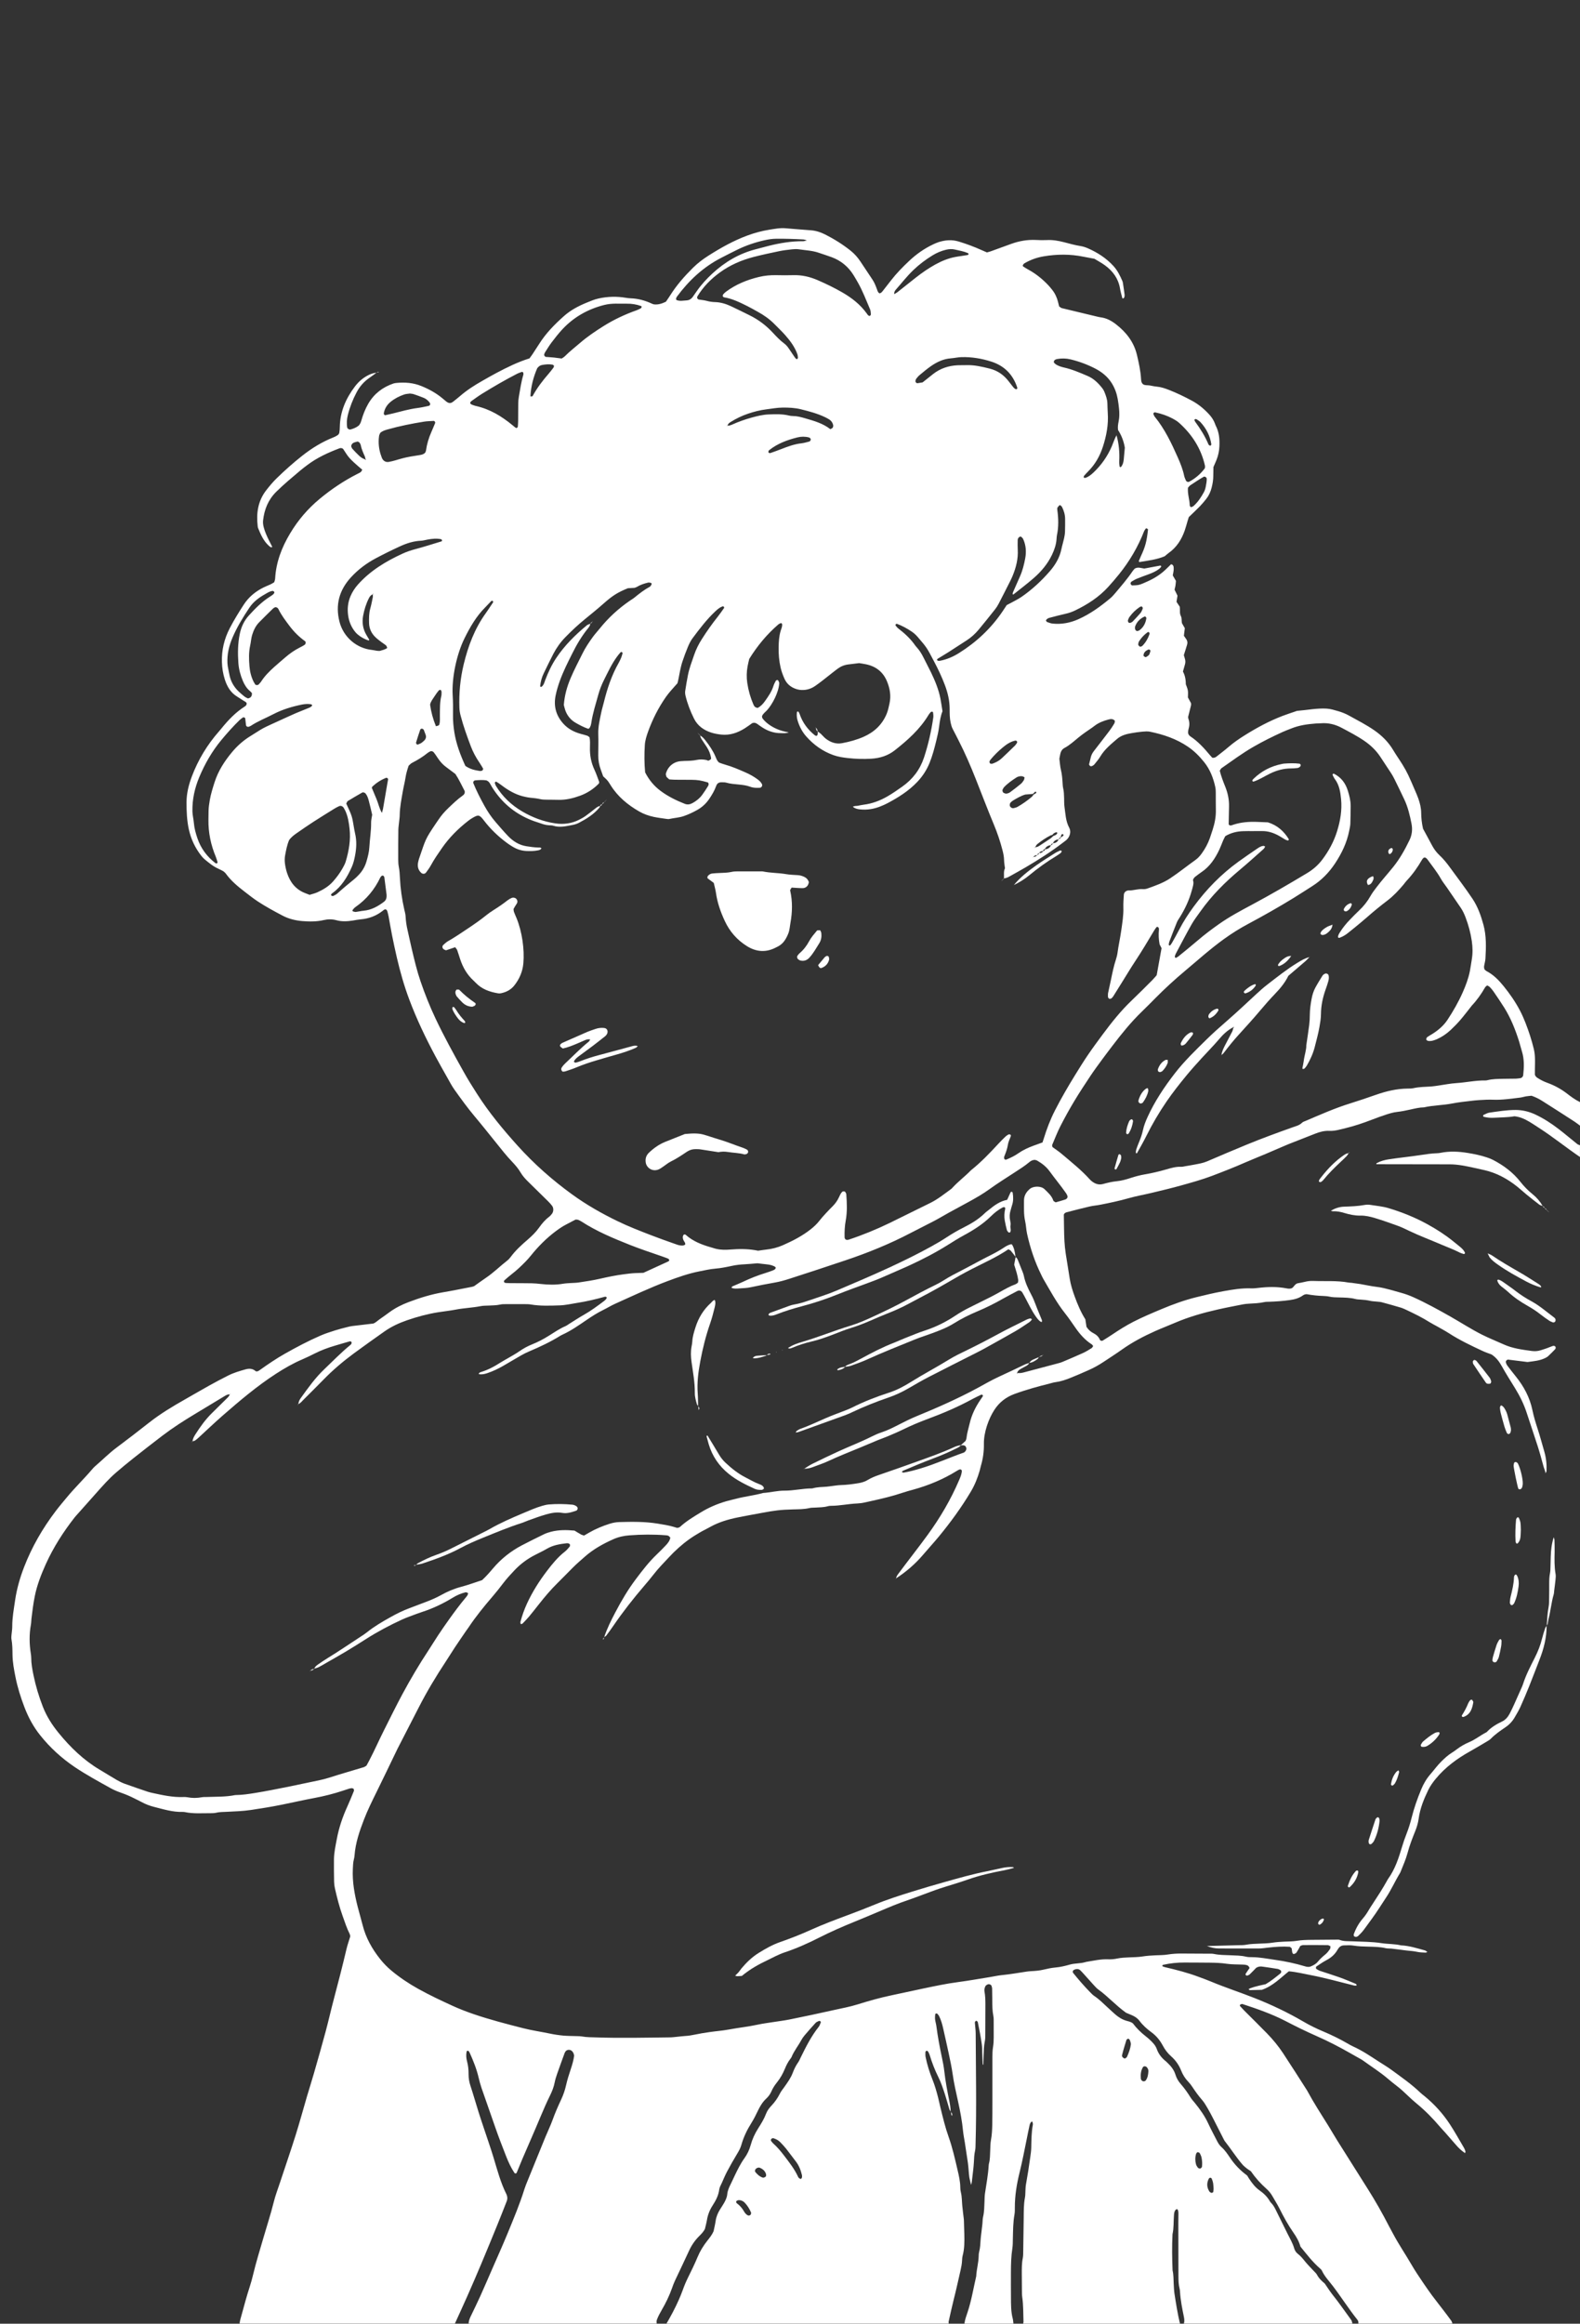 <?xml version="1.0" encoding="UTF-8"?><svg id="dreng_hvid" xmlns="http://www.w3.org/2000/svg" viewBox="0 0 774.01 1137.66"><rect x="0" y="0" width="774.01" height="1137.66" fill="#333333" stroke="none"/><defs><style>.cls-1{fill:#fff;stroke-width:0px;}</style></defs><path class="cls-1" d="M117.37,1137.66c.11-1.45.57-2.81.95-4.2,1.27-4.62,2.5-9.26,3.99-13.82.65-1.97,1.2-3.98,1.68-6,1.44-6.07,3.31-12.01,5.04-18,1.69-5.83,3.6-11.6,5.06-17.5.8-3.25,2.02-6.4,3.07-9.59,2.56-7.74,5.22-15.45,7.67-23.22,1.97-6.25,3.67-12.58,5.52-18.86,1.13-3.83,2.36-7.64,3.46-11.48,1.94-6.76,3.87-13.52,5.7-20.31,1.45-5.4,2.67-10.86,4.11-16.26,2.14-8.03,4.21-16.08,6.11-24.16.51-2.16,1.27-4.27,1.86-6.23-.11-.52-.12-.86-.26-1.13-1.45-2.87-2.42-5.91-3.5-8.92-1.57-4.37-2.7-8.86-3.74-13.38-.25-1.08-.4-2.21-.42-3.32-.07-3.68-.11-7.36-.07-11.03.04-3.37.8-6.66,1.41-9.95,1.03-5.52,2.83-10.81,5.17-15.92,1.13-2.47,2.14-4.99,3.17-7.51.1-.25,0-.6-.04-.9-.05-.31-.81-.58-1.26-.49-.31.07-.63.1-.94.19-1.07.34-2.13.7-3.19,1.05-4.56,1.51-9.19,2.67-13.91,3.55-5.34,1-10.63,2.2-15.95,3.28-5.01,1.02-10.05,1.82-15.1,2.58-3.98.6-7.95.7-11.94.91-1.75.09-3.51.05-5.25.47-.77.18-1.59.2-2.38.2-4.31-.03-8.64.36-12.91-.55-.31-.07-.64-.08-.96-.07-4.87.14-9.47-1.3-14.11-2.48-2.01-.51-3.96-1.24-5.81-2.23-1.26-.68-2.57-1.29-3.85-1.94-2-1.02-4.05-1.89-6.17-2.64-1.8-.63-3.61-1.34-5.28-2.27-6-3.35-12.06-6.61-17.77-10.46-6.4-4.33-12.04-9.48-16.87-15.54-3.33-4.17-5.81-8.79-7.7-13.75-1.83-4.79-3.37-9.67-4.37-14.69-.72-3.6-1.41-7.21-1.46-10.91-.03-2.55-.05-5.12-.51-7.65-.11-.61-.05-1.27,0-1.9.11-1.43.39-2.86.38-4.29-.02-4.34.78-8.6,1.4-12.86.81-5.54,2.34-10.92,4.36-16.16,3.82-9.92,9.08-19.03,15.5-27.48,1.74-2.29,3.6-4.48,5.44-6.7,3.98-4.82,8.49-9.14,12.53-13.89.41-.49.85-.97,1.33-1.38,3.53-3,6.77-6.33,10.51-9.11,5.38-4.01,10.7-8.12,15.98-12.27,5.55-4.36,11.58-7.98,17.7-11.44,3.9-2.2,7.75-4.48,11.67-6.65,3.07-1.71,6.18-3.36,9.32-4.94,2.72-1.37,5.64-2.23,8.57-3.05,1.78-.49,3.48-.42,4.95.9.1.09.29.09.43.13.7-.01,1.2-.41,1.72-.78,3.91-2.78,7.88-5.48,12.06-7.85,5.71-3.23,11.5-6.29,17.52-8.91,2.34-1.02,4.79-1.79,7.22-2.57,1.82-.59,3.69-1.04,5.55-1.52.92-.24,1.86-.48,2.8-.6,3.33-.42,6.66-.79,10.31-1.22,1.09-.37,2.12-1.42,3.29-2.23,1.58-1.09,3.13-2.22,4.68-3.35,2.86-2.09,5.98-3.65,9.3-4.91,5.53-2.1,11.15-3.84,17.01-4.83,4.72-.79,9.41-1.77,14.12-2.67.31-.06.61-.19.99-.31,1.9-1.34,3.82-2.77,5.81-4.1,3.73-2.51,6.9-5.7,10.43-8.44.62-.48,1.18-1.09,1.65-1.73,2.39-3.25,5.36-5.93,8.38-8.54,2.07-1.79,4.01-3.66,5.59-5.9,1.39-1.97,2.94-3.79,4.88-5.25.5-.38.92-.88,1.32-1.37.91-1.1.99-2.91.13-4.03-.58-.76-1.22-1.48-1.9-2.15-3.18-3.15-6.37-6.3-9.58-9.41-1.5-1.45-2.9-2.96-3.97-4.78-1.13-1.94-2.61-3.63-4.16-5.26-2.77-2.89-5.23-6.05-7.73-9.16-3.51-4.36-6.99-8.74-10.59-13.02-3.5-4.17-6.69-8.58-9.84-13-1.39-1.94-2.49-4.1-3.67-6.18-1.89-3.34-3.78-6.68-5.6-10.06-4.84-9.02-9.26-18.25-12.87-27.84-2.54-6.74-4.5-13.66-6.13-20.67-.83-3.58-1.6-7.17-2.32-10.77-.63-3.13-1.15-6.28-1.73-9.42-.15-.78-.36-1.55-.57-2.32-.29-1.06-.97-1.36-1.75-.81-.26.19-.5.39-.76.59-3.13,2.42-6.67,3.7-10.6,4.03-1.27.11-2.52.38-3.79.58-2.71.43-5.42.58-8.09-.15-2.07-.57-4.13-.55-6.17-.08-3.48.81-7,.79-10.5.5-3.34-.28-6.61-1.05-9.64-2.64-4.11-2.15-8.19-4.37-12.07-6.9-2.27-1.48-4.4-3.18-6.56-4.84-3.43-2.63-6.74-5.39-9.29-8.94-.27-.38-.69-.66-1.1-1.05-.78-.4-1.61-.89-2.49-1.27-2.53-1.11-4.61-2.86-6.71-4.59-.61-.5-1.15-1.11-1.65-1.74-3.01-3.83-5.04-8.1-6.1-12.88-.97-4.41-1.15-8.86-1.14-13.34.02-4.39,1.07-8.55,2.6-12.61,3.08-8.16,7.53-15.52,13.29-22.07.42-.48.84-.97,1.24-1.47,3.34-4.12,6.97-7.93,11.49-10.78.56-.35.91-.86.85-1.56-.31-.63-.94-.84-1.47-1.18-1.08-.68-2.14-1.4-3.23-2.06-3.21-1.94-4.93-4.98-6.02-8.39-.87-2.74-1.33-5.56-1.41-8.48-.18-5.91,1.14-11.41,3.85-16.62,2.07-3.98,4.41-7.78,6.86-11.54,2.43-3.73,5.72-6.43,9.66-8.38,1.14-.57,2.35-1.01,3.51-1.55.57-.27,1.1-.64,1.74-1.02.15-.57.42-1.18.45-1.79.44-8.03,3.25-15.28,7.32-22.09,3.88-6.5,8.73-12.17,14.6-17.02,5.7-4.71,11.78-8.78,18.37-12.13.57-.29,1.18-.54,1.67-.93.33-.27.49-.75.72-1.13-7.35-6.19-6.8-6.4-9.38-10.19-.55-.44-1.17-.52-1.8-.28-5.55,2.11-10.92,4.55-15.69,8.15-1.15.87-2.31,1.72-3.41,2.65-4.03,3.4-8.1,6.77-11.86,10.48-3.95,3.9-5.86,8.68-6.45,14.09-.12,1.12.04,2.22.33,3.32.57,2.18,1.5,4.22,2.48,6.23.55,1.13,1.17,2.22,1.7,3.36-.32.12-.48.24-.57.2-.29-.13-.57-.29-.81-.5-2.79-2.36-4.21-5.58-5.54-8.85-.12-.29-.18-.62-.22-.93-.76-6.41.09-12.43,4.2-17.7,1.58-2.02,3.2-3.99,5.04-5.78,4.01-3.91,8.19-7.63,12.59-11.1,4.67-3.68,9.69-6.77,15.24-8.97.74-.29,1.47-.66,2.12-1.11.36-.25.7-.72.78-1.14.18-.93.24-1.9.25-2.85.13-7.5,2.98-14,7.43-19.86,1.85-2.43,4.16-4.4,6.99-5.73,1.19-.56,2.39-.89,3.68-.97l-.06-.07c-1.15.85-2.29,1.73-3.47,2.53-2.7,1.84-4.77,4.19-6.31,7.08-1.89,3.55-3.34,7.25-4.32,11.15-.51,2.04-.67,4.09-.31,6.18.08.47,1.01,1.07,1.47.95,1.56-.4,3.03-.99,4.22-1.99.73-.79,1.02-1.69,1.29-2.62.8-2.78,1.85-5.46,3.29-7.96,2.84-4.93,7.06-8.18,12.42-9.99.45-.15.94-.21,1.41-.26,4.19-.4,8.25-.1,12.23,1.52,3.75,1.52,7.21,3.43,10.31,6,.62.51,1.21,1.04,1.84,1.54,1.3,1.02,2.24,1.04,3.44.09,1.12-.9,2.27-1.78,3.35-2.72,3.4-2.95,7.17-5.35,11.08-7.55,2.23-1.26,4.44-2.55,6.7-3.74,5.23-2.76,10.52-5.39,16.23-7.16.49-.67.98-1.29,1.42-1.95,1.15-1.73,2.29-3.47,3.4-5.23,3.28-5.2,7.55-9.51,12.1-13.56,3.26-2.9,7.09-4.91,11.1-6.55,1.91-.79,3.81-1.6,5.87-2.05,4.44-.97,8.86-1.08,13.33-.33.79.13,1.59.23,2.38.25,3.74.13,7.24,1.13,10.6,2.73.14.07.3.1.71.22,1.88.27,3.86-.25,5.94-1.28.61-.91,1.35-1.95,2.03-3.02,3.16-5.05,7.07-9.48,11.28-13.65,2.28-2.26,4.84-4.18,7.55-5.9,6.08-3.86,12.35-7.38,19.14-9.87,3.46-1.27,6.98-2.23,10.63-2.81,2.69-.43,5.37-.96,8.09-.7,4.14.38,8.28.65,12.42.99,2.38.19,4.7.95,6.86,2.04,4.44,2.24,8.63,4.87,12.52,7.97,1.88,1.51,3.47,3.3,4.8,5.33,1.93,2.94,3.87,5.87,5.85,8.79,1,1.48,1.61,3.11,2.22,4.77.27.73.44,1.55,1.24,1.96.69-.09,1.12-.56,1.52-1.07,1.38-1.76,2.76-3.52,4.13-5.29,2.65-3.43,5.68-6.5,8.82-9.47,3.51-3.31,7.42-6.08,11.8-8.14.87-.41,1.75-.81,2.66-1.1,3.26-1.03,6.49-1.33,9.89-.29,3.83,1.17,7.56,2.55,11.21,4.2.87.39,1.75.76,2.6,1.13.69-.2,1.31-.35,1.91-.56,3.31-1.19,6.61-2.4,9.91-3.6,3.95-1.44,8.01-2.15,12.22-1.94,1.76.09,3.52.14,5.28.05,2.92-.16,5.74.35,8.53,1.07,2.63.68,5.23,1.43,7.93,1.85,1.25.19,2.5.6,3.66,1.11,4.74,2.07,9,4.82,12.53,8.67,1.99,2.17,3.24,4.74,4.39,7.38.19.43.25.93.32,1.4.26,1.74.53,3.47.74,5.22.06.46-.01.97-.16,1.41-.08.23-.45.36-.66.52-.11-.1-.28-.18-.31-.29-.39-1.55-.85-3.08-1.11-4.65-.82-4.87-3.5-8.52-7.39-11.34-1.67-1.22-3.52-2.19-5.14-3.19-1.92-.36-3.65-.66-5.37-1.01-6.5-1.33-13-1.28-19.53-.17-3.37.57-6.48,1.7-9.4,3.41-.26.15-.47.43-.65.69-.21.3-.2.68.09.87.79.53,1.6,1.04,2.44,1.49,3.69,2.01,6.92,4.6,9.8,7.64.66.69,1.26,1.45,1.86,2.19,1.43,1.77,2.37,3.78,2.92,5.98.19.77.38,1.53.56,2.24.51.33.87.72,1.3.83,5.58,1.37,11.18,2.7,16.77,4.03.78.18,1.55.39,2.34.49,2.79.36,5.16,1.64,7.34,3.32,5.08,3.92,8.86,8.71,10.37,15.1.92,3.89,1.78,7.79,2.01,11.79.05.95.18,1.92,1.04,2.59,1.01.59,2.17.35,3.26.54,1.1.2,2.2.47,3.31.56,2.1.18,4.07.85,6,1.6,3.88,1.51,7.62,3.32,11.28,5.29,3.27,1.76,6.09,4.11,8.58,6.85,1.2,1.32,2.14,2.79,2.76,4.46.11.3.19.62.34.9,1.7,3.23,1.97,6.68,1.8,10.26-.11,2.28-.58,4.43-1.41,6.52-.47,1.19-1.01,2.35-1.51,3.51-.03,1.47-.07,2.91-.07,4.34,0,1.93-.31,3.8-.79,5.68-.52,2.07-1.36,3.93-2.66,5.58-.99,1.25-2.02,2.48-3.13,3.63-1.67,1.72-3.43,3.35-5.42,5.28-.13.42-.37,1.17-.6,1.92-.46,1.53-.85,3.08-1.38,4.59-1.56,4.48-4,8.34-7.96,11.11-.65.46-1.23,1.02-1.84,1.53-4.01,1.69-8.28,2.15-12.45,2.85-.14-.29-.28-.45-.24-.54.3-.74.6-1.48.94-2.2,2.23-4.74,2.93-7.35,3.56-13.31-.78-.56-.95-.6-1.17-.26-.26.39-.58.76-.75,1.19-2.98,7.65-7.09,14.66-12.24,21.05-1.7,2.12-3.48,4.18-5.3,6.19-4.59,5.05-10.21,8.67-16.31,11.6-1.44.69-2.94,1.22-4.52,1.57-2.65.59-5.27,1.3-7.9,1.98-.79.2-1.49.56-1.84,1.36.2.26.34.63.58.72.9.32,1.81.69,2.74.78,4.39.44,8.57-.35,12.61-2.15,5.76-2.57,10.79-6.22,15.59-10.23.85-.71,1.61-1.56,2.33-2.41,2.98-3.55,6.03-7.04,8.63-10.9.35-.52.82-.96,1.07-1.25.99-.53,1.78-.5,2.58-.38.63.1,1.26.22,2.06.37,2.51-.47,5.17-.97,7.84-1.46.12-.02.32.1.41.21.07.09.07.33,0,.41-.3.36-.61.74-.98,1.02-1.54,1.17-3.29,1.94-5.1,2.61-1.95.71-3.91,1.42-5.83,2.2-.88.36-1.69.89-2.52,1.36-.4.23-.65.77-.49,1.21.1.27.39.46.6.69,2.83-.05,3.37-.1,5.55-1.02,1.76-.75,3.52-1.54,5.18-2.48,1.53-.86,3-1.86,4.35-2.97,1.47-1.21,2.78-2.62,4.11-3.89.84.15,1.16.69,1.25,1.33.08.62.05,1.28-.02,1.91-.09.78-.28,1.55-.4,2.21.56.97,1.04,1.79,1.56,2.7-.07.75-.12,1.55-.24,2.33-.1.63-.28,1.24-.45,1.95.47.96.95,1.95,1.45,2.96-.15.95-.3,1.89-.48,3.02.45.68.98,1.46,1.59,2.38.03.49.11,1.13.09,1.76-.02.97-.01,1.92.45,2.8.55,1.04.28,2.2.53,3.5.37.65.85,1.48,1.41,2.45-.14,1.12-.29,2.37-.45,3.71.35.52.69,1.05,1.07,1.55.63.83.8,1.75.52,2.72-.48,1.69-1.04,3.35-1.62,5.2.14.49.3,1.1.49,1.69.3.94.35,1.87.07,2.83-.35,1.22-.69,2.44-1,3.53q1.41,2.53,1.41,6.22c.31.92.81,1.95.99,3.03.18,1.09.04,2.22.04,3.44.5.92,1.03,1.89,1.53,2.82,0,.39.06.73-.01,1.03-.45,1.86-.93,3.72-1.41,5.62.03.27-.01.62.1.9.58,1.55.64,3.11.19,4.71-.17.61-.29,1.25-.33,1.88-.04.66.22,1.24.69,1.72.11.11.23.23.36.32,3.79,2.49,6.8,5.79,9.67,9.25.4.48.84.93,1.15,1.27.89.11,1.48-.12,1.99-.52,2.01-1.58,4.06-3.12,6-4.79,2.43-2.1,5.06-3.91,7.77-5.61,5.97-3.74,12.15-7.09,18.75-9.6,1.94-.74,3.92-1.38,5.88-2.05.45-.16.91-.37,1.38-.41,4.77-.37,9.5-1.37,14.32-1.07,1.94.12,3.77.72,5.6,1.24,1.83.53,3.65,1.25,5.31,2.18,4.19,2.33,8.47,4.49,12.42,7.24,3.73,2.6,6.86,5.71,9.19,9.63,1.47,2.47,3.16,4.82,4.66,7.27,1,1.63,1.94,3.31,2.76,5.04,1.16,2.45,2.2,4.97,3.28,7.46.57,1.32,1.16,2.64,1.63,3.99.79,2.27,1.37,4.58,1.39,7.02.02,2.56.31,5.11.91,7.74,1.38,2.55,2.86,5.21,4.27,7.9.97,1.86,2.17,3.55,3.7,4.98,2,1.86,3.71,3.97,5.3,6.18,3.66,5.05,7.47,9.99,10.93,15.18,2.62,3.92,4.16,8.27,5.38,12.74,1.49,5.48,1.31,11.09.98,16.68-.08,1.26-.49,2.5-.67,3.77-.06.45.11.92.18,1.4.39.33.71.71,1.12.92,3.34,1.74,5.9,4.38,8.23,7.24,3.03,3.73,5.77,7.67,8.01,11.93,1.04,1.98,1.95,4.03,2.76,6.11,1.62,4.17,3.02,8.42,4.07,12.78.33,1.39.51,2.84.56,4.27.08,2.07-.01,4.16-.03,6.23,0,.79,0,1.58,0,2.13.32.88.84,1.26,1.37,1.6,1.48.96,3.05,1.74,4.71,2.34,3.48,1.26,6.68,2.99,9.63,5.26,2.01,1.55,4.07,3.08,6.39,4.19v11.52c-.9-.66-1.77-1.37-2.71-1.98-5.24-3.38-10.48-6.77-15.75-10.09-1.62-1.02-3.33-1.89-5.27-2.56-.86.09-1.82.14-2.75.3-.94.15-1.86.49-2.81.6-4.44.53-8.86,1.23-13.37,1.04-2.23-.09-4.48.06-6.72.18-1.43.07-2.86.26-4.29.42-3.01.34-6.02.68-9.01,1.26-4.55.88-9.23.84-13.76,1.88-2.26.02-4.43.58-6.62,1.06-2.18.48-4.36.94-6.6,1.19-1.73.19-3.45.69-5.11,1.23-2.43.78-4.84,1.66-7.22,2.58-4.18,1.61-8.42,3.05-12.77,4.1-2.64.63-5.27,1.48-8.01,1.35-2.48-.12-4.74.5-6.99,1.39-4.31,1.7-8.63,3.38-12.94,5.08-.74.29-1.47.62-2.21.93-3.08,1.33-6.16,2.67-9.25,3.97-3.24,1.37-6.52,2.65-9.73,4.06-5.41,2.38-10.92,4.54-16.45,6.63-4.94,1.86-10.03,3.26-15.11,4.68-4.77,1.34-9.59,2.47-14.41,3.63-3.73.9-7.52,1.54-11.2,2.59-4.62,1.32-9.3,2.3-14,3.22-1.72.34-3.49.46-5.2.86-3.73.87-7.45,1.83-11.16,2.8-.6.16-1.2.46-1.44,1.15.03,2.23.06,4.46.1,6.69.06,4.16.19,8.29.83,12.42.63,4.1,1.3,8.2,1.96,12.29.49,3.03,1.41,5.91,2.45,8.76,1.43,3.91,3.05,7.73,5.2,11.11.22,1.45.41,2.7.56,3.69.96,1.49,2.07,2.42,3.36,3.08,1.49.76,2.62,1.79,3.26,3.36.14.35.96.53,1.28.32,1.49-.93,2.99-1.84,4.45-2.82,3.45-2.32,6.95-4.55,10.67-6.45,4.42-2.26,8.99-4.18,13.56-6.1,5.6-2.36,11.31-4.44,17.22-5.9,4.34-1.07,8.7-2.11,13.1-2.91,4.55-.83,9.13-1.6,13.81-1.42,1.11.04,2.24-.08,3.35-.21,4.63-.55,9.24-.69,13.85.2.93.18,1.9.3,2.79-.14.96-.63,1.31-1.88,2.66-2.32,1.05-.2,2.32-.39,3.56-.71,1.41-.37,2.85-.51,4.28-.45,5.74.23,11.52-.27,17.23.8.47.09.96.06,1.43.12,1.42.19,2.85.37,4.27.6,2.68.45,5.33,1.07,8.02,1.38,2.24.26,4.4.81,6.56,1.38,1.85.49,3.68,1.06,5.53,1.56,2.01.55,3.96,1.26,5.86,2.11,6.27,2.83,12.29,6.15,18.27,9.54,5.14,2.92,10.1,6.15,15.4,8.82,3.44,1.73,7.01,3.12,10.49,4.71,4.44,2.03,9.19,2.63,13.94,3.27,1.42.19,2.88.09,4.28-.35,1.06-.33,2.13-.67,3.18-1.05.9-.32,1.77-.73,2.68-1.03.45-.15.95-.14,1.33.26.25.26.23,1-.08,1.3-1.12,1.14-2.23,2.29-3.4,3.37-.46.43-1.04.75-1.61,1.02-2.65,1.25-5.53,1.48-8.38,1.86-.31.04-.64-.04-.95-.08-3.01-.37-6.02-.75-8.86-1.1-.85.38-1.13.89-.89,1.59.16.45.33.92.61,1.29,1.35,1.78,2.72,3.55,4.13,5.29,3.98,4.92,6.92,10.35,8.21,16.6.65,3.13,1.58,6.18,2.58,9.23,1.19,3.64,2.17,7.36,3.24,11.04.9,3.1,1.23,6.27,1.09,9.49-.01.27-.2.52-.45,1.14-.27-1.38-.76-2.37-1.05-3.45-.89-3.24-1.76-6.48-2.78-9.68-1.75-5.48-3.64-10.92-5.41-16.4-1.39-4.29-3.37-8.28-5.72-12.11-2.18-3.54-4.42-7.05-6.44-10.68-1.27-2.29-2.73-4.31-5.1-5.86-1.31-.5-2.84-.98-4.28-1.66-5.66-2.63-11.29-5.31-16.55-8.7-1.88-1.21-3.86-2.26-5.81-3.37-1.25-.71-2.55-1.34-3.77-2.11-3.53-2.23-7.27-4.04-11.02-5.83-1.01-.48-2.04-.96-3.1-1.28-3.06-.92-6.14-1.77-9.23-2.6-.76-.2-1.58-.22-2.37-.31-1.11-.13-2.25-.13-3.33-.39-1.57-.37-3.15-.5-4.75-.61-.8-.06-1.62-.06-2.38-.26-2.66-.71-5.38-.71-8.1-.79-1.6-.04-3.19-.04-4.77-.4-.93-.21-1.9-.27-2.86-.31-2.72-.09-5.42-.36-8.1-.86-.3-.06-.63.06-.95.09-.29.13-.62.2-.87.39-1.99,1.47-4.23,2.07-6.67,2.4-3.34.46-6.67.71-10.03.81-.8.02-1.62,0-2.39.17-2.52.55-5.07.64-7.63.78-.96.05-1.92.15-2.86.33-4.07.8-8.16,1.57-12.21,2.49-7.18,1.62-14.25,3.62-21.03,6.53-3.23,1.39-6.52,2.64-9.73,4.07-5.7,2.55-11.21,5.45-16.32,9.08-2.87,2.04-5.84,3.93-8.77,5.88-2.4,1.6-4.91,3.01-7.55,4.17-2.92,1.29-5.85,2.58-8.82,3.76-2.37.94-4.79,1.78-7.36,2.11-1.1.14-2.18.51-3.26.79-2.63.68-5.27,1.31-7.87,2.09-3.06.91-6.13,1.84-9.12,2.96-3.99,1.5-7.23,3.99-9.61,7.61-2.97,4.52-5.29,11.28-5.2,16.71.07,3.73-.43,7.32-1.49,10.87-.23.76-.35,1.56-.58,2.33-1.04,3.54-2.36,6.92-4.27,10.13-4.68,7.86-10.04,15.2-15.86,22.25-2.45,2.96-5.06,5.77-7.54,8.7-3.87,4.56-8.32,8.39-13.31,11.63l.06.06c.05-1.02.67-1.76,1.24-2.54,4.67-6.29,9.54-12.43,14.15-18.76,6.15-8.44,11.4-17.36,15.5-26.96.63-1.47,1.27-2.94,1.3-4.57-.22-.49-.61-.73-1.11-.57-.45.15-.87.4-1.27.65-6.71,4.16-13.91,7.16-21.51,9.25-1.69.47-3.4.91-5.06,1.48-5,1.7-10.14,2.9-15.28,4.04-2.32.52-4.66,1.14-7.07,1.24-4.31.17-8.56,1.15-12.89,1.14-.48,0-.97.06-1.42.19-2.03.57-4.11.56-6.19.68-.96.06-1.94.01-2.87.23-2.68.63-5.4.58-8.11.66-6.16.18-8.65.47-15.68,1.79-3.77.71-7.54,1.36-11.3,2.13-4.71.96-9.31,2.3-13.54,4.67-1.67.94-3.42,1.75-5.07,2.72-1.79,1.05-3.57,2.14-5.25,3.35-3.65,2.62-6.96,5.63-10.01,8.93-2.5,2.7-5.1,5.3-7.35,8.22-1.47,1.9-3.01,3.73-4.57,5.55-5.42,6.31-10.55,12.85-15.24,19.72-1.08,1.58-2.21,3.14-3.37,4.66-.27.36-.75.56-1.14.83,0,0,.07.06.07.06,1.39-4.27,3.41-8.28,5.48-12.23,2.97-5.66,6.21-11.18,10.08-16.3,3.18-4.21,6.38-8.4,10.22-12.06,1.5-1.43,2.98-2.91,4.4-4.42.98-1.04,1.91-2.16,2.25-3.75-.27-.29-.53-.72-.91-.92-.4-.21-.92-.26-1.4-.29-5.91-.46-11.83-.41-17.74.04-2.71.2-5.39.78-7.89,1.9-4.98,2.23-9.72,4.83-13.86,8.47-2.04,1.8-4.11,3.56-6.03,5.49-2.48,2.49-4.93,5.02-7.44,7.49-3.31,3.26-6.3,6.8-9.17,10.45-1.58,2.01-3.16,4.02-4.8,5.99-.92,1.11-1.94,2.12-2.93,3.17-.47.5-1.1.66-1.16.32-.05-.3-.18-.64-.11-.91.83-3.09,1.89-6.1,3.23-9.01,2.63-5.69,5.97-10.97,9.76-15.93,2.61-3.42,5.34-6.79,8.79-9.47.87-.68,1.59-1.57,2.32-2.41.18-.2.18-.59.19-.9.01-.35-.6-.76-1.06-.76-.16,0-.32-.05-.48-.03-3.34.39-6.64.89-9.63,2.62-1.94,1.12-3.96,2.09-5.95,3.11-3.74,1.9-7.08,4.36-9.97,7.4-1.98,2.09-3.94,4.2-5.68,6.5-1.64,2.17-3.33,4.3-5.1,6.36-4.17,4.86-8.22,9.8-11.77,15.14-.44.67-.94,1.29-1.39,1.95-1.8,2.64-3.62,5.27-5.39,7.94-1.5,2.27-2.91,4.59-4.41,6.86-4.85,7.34-9.38,14.88-13.38,22.72-3.42,6.69-6.88,13.37-10.31,20.05-.37.71-.7,1.44-1.04,2.16-3.06,6.33-6.09,12.68-9.21,18.99-2.19,4.45-4.4,8.89-6.18,13.52-2.19,5.68-4.15,11.42-4.61,17.56-.05.63-.16,1.27-.32,1.89-.41,1.56-.43,3.16-.51,4.76-.3,6.3.85,12.41,2.38,18.47.74,2.94,1.64,5.85,2.37,8.79,1.57,6.34,4.69,11.88,8.73,16.92,1.59,1.99,3.4,3.85,5.36,5.48,4.06,3.38,8.43,6.32,13.06,8.9,5.6,3.12,11.38,5.84,17.19,8.49,3.34,1.52,6.78,2.83,10.26,4.02,7.87,2.68,15.92,4.75,23.97,6.81,4.34,1.11,8.77,1.73,13.15,2.65,2.18.46,4.41.79,6.63,1,2.23.2,4.47.17,6.71.25.8.03,1.61.02,2.39.16,2.38.43,4.78.39,7.17.47,12,.41,23.99.11,35.99-.02,1.27-.01,2.54-.2,3.81-.32,1.27-.12,2.54-.29,3.81-.37,1.44-.08,2.85-.29,4.26-.6,2.5-.53,5.02-.94,7.55-1.3,3.16-.46,6.36-.68,9.5-1.27,4.71-.88,9.48-1.36,14.17-2.39,2.34-.51,4.72-.8,7.09-1.18,2.84-.45,5.7-.78,8.52-1.35,7.2-1.46,14.39-2.98,21.55-4.59,3.89-.87,7.83-1.57,11.65-2.77,5.49-1.72,11.02-3.28,16.66-4.46,5.16-1.08,10.3-2.23,15.46-3.31,5.63-1.17,11.24-2.38,16.95-3.13,5.38-.71,10.72-1.67,16.08-2.53,1.73-.28,3.45-.69,5.2-.87,4.14-.41,8.23-1.11,12.33-1.74.79-.12,1.59-.2,2.38-.24,2.08-.1,4.14-.27,6.18-.77,1.86-.45,3.75-.84,5.65-1.01,2.41-.21,4.75-.76,7.04-1.42,2.49-.73,5.1-.46,7.57-1.2.15-.05.31-.1.46-.13,3.62-.58,7.21-1.44,10.93-1.27,1.42.06,2.89-.08,4.29-.38,1.9-.4,3.8-.47,5.72-.56,2.24-.1,4.49-.1,6.69-.45,2.07-.33,4.13-.46,6.2-.56,2.08-.11,4.18-.06,6.22-.4,2.23-.36,4.45-.48,6.69-.47,4.48,0,8.96.04,13.44.07.8,0,1.62-.05,2.39.12,2.68.57,5.41.53,8.12.65,2.55.11,5.11.1,7.63.7.92.22,1.91.23,2.86.23,3.86.01,7.63.79,11.42,1.32,4.89.69,9.75,1.71,14.5,3.14.46.14.93.27,1.4.3.47.03.98.01,1.4-.16,1.34-.54,2.63-1.2,3.57-2.35,1.12-1.37,2.42-2.54,3.79-3.66.85-.7,1.53-1.62,2.18-2.53.24-.34.17-.89.25-1.39-.5-.22-.92-.56-1.36-.56-4-.05-7.99-.06-11.99-.03-.45,0-.9.26-1.41.41-.62,1.1-1.2,2.23-1.91,3.28-.23.34-.76.51-1.19.68-.36.14-.79-.32-.89-.93-.11-.63-.18-1.26-.26-1.86-.27-.23-.5-.43-.85-.73-3.58-.25-7.23,0-10.89.42-1.43.17-2.86.4-4.29.41-6.56.03-13.12,0-19.68-.02-1.86,0-3.63-.39-5.8-1.19,5.43-.14,10.38-.26,15.33-.4,1.28-.04,2.58.03,3.82-.22,2.22-.44,4.45-.44,6.68-.56,2.08-.1,4.17-.11,6.21-.44,1.91-.31,3.81-.42,5.72-.52,2.08-.11,4.18-.05,6.22-.4,2.39-.41,4.77-.45,7.17-.48,4.16-.04,8.31-.08,12.47-.1.48,0,.99-.04,1.42.13,2,.77,4.1.58,6.17.68,4.79.23,9.57.17,14.35.91,3.14.49,6.38.32,9.51,1.08,4.04.17,7.84,1.42,11.7,2.46.43.12.78.49,1.23.79-.38.13-.66.32-.93.3-1.28-.07-2.58-.06-3.82-.32-1.73-.36-3.47-.55-5.23-.69-.95-.08-1.9-.24-2.85-.36-1.58-.2-3.17-.41-4.75-.58-.95-.1-1.94,0-2.87-.22-2.83-.67-5.71-.67-8.59-.75-2.4-.07-4.78-.12-7.17-.52-1.56-.26-3.19-.13-4.78-.1-1,.02-1.84.5-2.47,1.29-.2.25-.38.52-.53.8-1.29,2.31-3.16,3.95-5.5,5.17-1.69.88-3.25,2.02-4.86,3.06-.35.23-.34,1.05.01,1.25.55.31,1.09.69,1.68.89,3.18,1.07,6.4,2.04,9.56,3.17,2.7.97,5.35,2.1,8.01,3.2.23.09.34.46.5.69-.62.38-1.24.15-1.85,0-6.83-1.67-13.59-3.6-20.5-4.92-3.6-.69-7.16-1.58-10.93-1.91-4.09,3.24-7.75,7.16-13.2,9.07-1.75.05-3.82.12-5.9.15-.2,0-.41-.3-.62-.46q1.25-.96,8.36-2.45c2.46-1.41,4.81-3.33,7.18-5.22.12-.1.2-.25.31-.37.26-.27.13-1.08-.22-1.26-.42-.22-.84-.53-1.29-.61-2.52-.42-5.05-.8-7.58-1.14-.95-.13-1.92-.1-3.02.57-.93.95-2.03,2.12-3.18,3.22-.32.31-.82.45-1.26.62-.11.05-.3-.03-.43-.1-.32-.18-.48-.51-.29-.81.59-.94,1.24-1.84,1.92-2.84-.27-.39-.43-.89-.78-1.1-.84-.52-1.83-.51-2.79-.56-2.56-.13-5.15-.02-7.66-.4-2.71-.41-5.41-.49-8.13-.53-4.16-.06-8.32-.04-12.48-.07-3.53-.03-7.02.34-10.47,1.11-.39.09-.51.35-.37.73.37.13.8.32,1.24.43,5.6,1.31,11.18,2.73,16.57,4.77,1.94.73,3.91,1.42,5.82,2.22,7.08,2.96,14.38,5.33,21.51,8.14,8.2,3.24,16.13,6.98,23.74,11.43,3.17,1.86,6.48,3.49,9.87,4.91,4.13,1.74,8.15,3.7,12.03,5.95.83.48,1.66.97,2.53,1.36,4.4,1.98,8.38,4.65,12.4,7.27,2.14,1.4,4.36,2.68,6.42,4.19,4.9,3.59,9.9,7.06,14.3,11.29.57.55,1.23,1.02,1.85,1.53,4.87,3.98,9.06,8.58,12.5,13.83,2.45,3.74,4.62,7.67,6.9,11.52.32.54.56,1.15.73,1.76.07.25-.12.58-.19.87-2.01-1.4-3.08-2.42-4.84-4.48-1.66-1.94-3.36-3.86-5.05-5.78-.74-.84-1.54-1.63-2.26-2.48-3.52-4.16-7.31-8.04-11.53-11.5-1.61-1.32-3.14-2.73-4.64-4.17-1.62-1.55-3.25-3.07-5.04-4.43-1.53-1.16-3.02-2.37-4.48-3.62-3.78-3.23-7.99-5.86-12-8.78-.9-.66-1.92-1.15-2.89-1.71-1.25-.72-2.51-1.41-3.76-2.13-5.28-3.01-10.68-5.79-16.25-8.24-2.63-1.16-5.24-2.37-7.83-3.63-2.59-1.25-5.15-2.58-7.71-3.89-6.57-3.36-13.51-5.77-20.5-8.07-.15-.05-.32-.12-.46-.1-.3.06-.62.13-.87.29-.25.16-.27.53-.03.81.63.72,1.28,1.42,1.95,2.1,3.73,3.74,7.51,7.42,11.19,11.21,2.9,2.98,5.56,6.2,7.85,9.67,3.97,6,7.81,12.09,11.7,18.14.09.13.16.28.24.42,3.11,5.78,6.69,11.27,10.16,16.84,1.52,2.44,2.94,4.95,4.47,7.38,4.93,7.86,9.88,15.7,14.84,23.53,3.77,5.95,7.24,12.06,10.46,18.33.73,1.42,1.52,2.81,2.27,4.22,2.65,4.93,5.81,9.57,8.62,14.41,1.85,3.18,3.89,6.24,5.97,9.28,1.36,1.98,2.71,3.96,4.14,5.89,1.91,2.57,3.9,5.07,5.84,7.61,1.26,1.65,2.52,3.31,3.73,4.99.27.37.35.89.51,1.33h-46.08c.12-.66,0-1.28-.41-1.8-4.29-5.37-7.96-11.19-12.13-16.65-1.83-2.4-3.97-4.6-5.27-7.4-.19-.42-.56-.78-.92-1.09-3.66-3.15-6.56-6.98-9.61-10.72-.68-2.48-1.94-4.7-3.41-6.8-2.67-3.8-4.88-7.87-6.96-12.02-1-1.99-2.23-3.87-3.33-5.82-.79-1.41-1.8-2.65-3-3.71-2.89-2.55-5.43-5.41-7.62-8.59-.67-.45-1.37-.86-1.99-1.35-.74-.59-1.5-1.2-2.12-1.92-3.14-3.63-5.67-7.72-8.66-11.47-.2-.25-.34-.54-.48-.83-1.74-3.42-3.46-6.84-5.22-10.25-.88-1.7-1.76-3.41-2.74-5.06-.81-1.37-1.62-2.79-2.66-3.98-1.8-2.05-3.36-4.26-4.87-6.53-.53-.8-1.11-1.58-1.78-2.26-1.59-1.63-2.78-3.5-3.61-5.6-1.08-2.73-2.74-5.08-4.92-7-1.71-1.51-3.01-3.24-4.08-5.25-1.36-2.55-3.16-4.77-5.55-6.51-2.2-1.6-4.22-3.41-5.88-5.61-.97-1.3-2.33-2.18-3.83-2.8-1.18-.49-2.35-.98-2.73-1.14-5.23-3.78-8.94-8.04-13.5-11.32-.9-.64-1.65-1.51-2.41-2.33-1.62-1.76-3.2-3.57-4.81-5.35-.53-.59-1.07-1.18-1.65-1.74-.82-.79-1.86-.87-3.09-.28-.65.31-.86,1.03-.43,1.56,2.61,3.24,5.34,6.37,8.24,9.35.67.69,1.34,1.4,2.13,1.93,2.41,1.61,4.42,3.67,6.54,5.62,1.18,1.08,2.34,2.18,3.54,3.23,1.7,1.49,3.55,2.68,5.78,3.3,1.06.29,2.19.52,3.05,1.28q2.51,3.36,6.4,6.39c.63.49,1.24,1.01,1.82,1.55,1.4,1.32,2.79,2.7,3.44,4.55.88,2.51,2.45,4.45,4.5,6.07.25.2.46.44.7.66,1.78,1.66,3.25,3.52,3.97,5.9.52,1.71,1.46,3.24,2.61,4.55,1.8,2.06,3.35,4.27,4.78,6.58.58.94,1.37,1.76,2.08,2.63,2.52,3.11,4.83,6.34,6.53,10,1.34,2.9,2.87,5.71,4.32,8.56.58,1.15,1.26,2.24,2.23,3.1,1.7,1.5,2.94,3.37,4.19,5.22,2.26,3.35,4.99,6.21,8.37,8.68.26.42.57.98.92,1.51,1.42,2.14,2.98,4.24,5.07,5.71,2.15,1.51,3.93,3.22,5.2,5.5.15.27.39.51.61.74,1.15,1.16,1.84,2.59,2.54,4.03,1.74,3.59,3.55,7.16,5.31,10.74,1.19,2.43,2.62,4.75,3.38,7.39.31,1.08.92,2.06,1.84,2.76,1.43,1.07,2.49,2.45,3.6,3.82,1.31,1.61,2.81,3.06,4.22,4.59.54.59,1.18,1.13,1.54,1.82,1,1.89,2.56,3.25,3.77,4.26,1.47,2.11,2.57,3.89,3.86,5.51,3.2,3.99,6.09,8.21,9.11,12.33.35.48.4,1.18.59,1.78h-82.56c.35-1.11.22-2.22,0-3.32-.84-4.07-1.65-8.14-1.9-12.3-.03-.48-.07-.96-.19-1.42-.53-2.04-.57-4.12-.58-6.19-.03-8.64-.04-17.27-.05-25.91,0-1.6.05-3.2.05-4.8,0-.48-.04-.97-.17-1.42-.07-.27-.31-.64-.52-.67-.23-.03-.59.21-.77.43-.63.79-.67,1.77-.74,2.73-.24,3.02-.01,6.09-.7,9.08-.3,5.91-.21,11.83.03,17.74.53,2.2.43,4.45.56,6.68.09,1.6.14,3.2.38,4.78.75,4.89,1.54,9.78,2.68,14.6h-76.8c.05-.32.16-.63.15-.95-.15-3.99-.03-7.99-.61-11.96-.16-1.1-.15-2.23-.16-3.35-.04-2.72-.05-5.44-.06-8.15,0-2.56-.04-5.11.48-7.64.25-1.24.2-2.55.22-3.82.09-5.28.16-10.55.23-15.83.04-3.35-.03-6.71.62-10.03.21-1.09.16-2.23.23-3.35.06-.96.06-1.93.23-2.87.83-4.56,1.53-9.13,2.16-13.72.2-1.43.42-2.84.45-4.28.09-3.83.08-7.67.8-11.46.08-.43-.11-.92-.22-1.38-.01-.07-.26-.17-.32-.13-.74.46-.95,1.27-1.12,2.02-.5,2.18-.9,4.38-1.35,6.57-1.11,5.48-2.17,10.96-3.51,16.39-1.38,5.59-2.32,11.26-2.31,17.06,0,1.12.03,2.26-.16,3.35-.72,3.96-.7,7.95-.81,11.95-.04,1.6,0,3.21-.25,4.78-.6,3.81-.67,7.64-.7,11.48-.03,4.16,0,8.32.02,12.47.02,3.52-.03,7.04.89,10.48.2.76.22,1.58.32,2.37h-24c.22-1.92.91-3.72,1.52-5.54,1.93-5.77,2.88-11.78,4.26-17.69.14-3.36,1.17-6.61,1.2-9.98,0-.64.06-1.29.22-1.9.54-2.03.61-4.1.74-6.18.06-.96.2-1.91.31-2.86.19-1.58.39-3.17.56-4.75.12-1.11.06-2.26.32-3.34.6-2.52.59-5.07.7-7.63.05-1.28.04-2.57.23-3.83.68-4.58,1.54-9.13,1.82-13.76.02-.32.06-.64.14-.95.54-2.03.5-4.12.6-6.19.09-1.75.05-3.54.37-5.25.47-2.53.59-5.08.64-7.63.07-3.68.07-7.35.07-11.03,0-7.35-.02-14.71,0-22.06,0-1.59.04-3.21.3-4.78.26-1.59.34-3.17.34-4.77,0-2.4.01-4.8-.01-7.19-.01-1.12.05-2.26-.17-3.34-.51-2.53-.5-5.08-.52-7.64-.02-1.92-.03-3.84-.08-5.75-.01-.46-.19-.92-.31-1.38-.08-.31-.73-.73-1.15-.75-.77-.05-1.64.49-1.92,1.16-.32.75-.51,1.54-.37,2.34.38,2.06.46,4.13.46,6.21,0,4.96-.01,9.91-.05,14.87,0,1.12-.02,2.26-.23,3.34-.48,2.37-.52,4.76-.6,7.16-.05,1.43-.08,2.86-.13,4.5-.19-.31-.3-.41-.3-.51-.08-1.76-.15-3.51-.23-5.27-.06-1.44-.02-2.89-.22-4.31-.5-3.64-1.21-7.24-1.94-10.84-.1-.47-.81-.93-1.04-.66-.19.23-.44.54-.43.8.1,1.75.4,3.47.41,5.24.07,18.06.47,36.13-.06,54.19-.03,1.12,0,2.26-.25,3.34-.43,1.89-.48,3.8-.58,5.71-.07,1.28-.2,2.55-.34,3.82-.21,1.9-.43,3.81-.67,5.71-.04.36-.16.71-.34,1.47-.36-1.5-.69-2.57-.87-3.67-.18-1.1-.22-2.22-.33-3.34-.12-1.27-.2-2.55-.38-3.81-.48-3.32-.99-6.63-1.5-9.94-.29-1.89-.7-3.77-.88-5.68-.46-4.78-1.36-9.48-2.38-14.16-.98-4.52-2.06-9.02-2.7-13.62-.47-3.31-1.18-6.6-1.87-9.88-.89-4.22-1.86-8.42-2.8-12.62-.45-2.03-1.04-4.02-1.95-5.9-.2-.42-.55-.78-.85-1.14-.09-.1-.27-.16-.42-.18-.32-.04-.63.13-.66.49-.08.79-.15,1.6-.06,2.38.13,1.11.48,2.19.63,3.29.68,5.23,1.65,10.4,2.75,15.56.47,2.18.89,4.39,1.14,6.6.54,4.77,1.42,9.47,2.38,14.16.39,1.89.72,3.76.72,5.69l.07-.06c-.24-.41-.56-.78-.69-1.22-.75-2.44-1.39-4.92-2.19-7.35-.95-2.88-1.89-5.77-3.26-8.5-1.72-3.44-3.09-7.02-4.2-10.7-.18-.6-.46-1.19-.8-1.72-.14-.22-.58-.41-.81-.34-.22.06-.47.46-.48.72-.03.79-.04,1.6.11,2.37.77,3.77,1.91,7.43,3.35,10.99,1.15,2.83,1.97,5.74,2.73,8.68.44,1.7.78,3.43,1.2,5.13,1.18,4.81,2.33,9.63,4,14.3,1.88,5.28,3.1,10.75,4.37,16.19.65,2.78,1.32,5.61,1.33,8.51,0,.79.1,1.61.29,2.38.55,2.2.47,4.45.69,6.67.22,2.22.51,4.44.77,6.66.04.32.03.64.04.96.06,2.08.13,4.16.18,6.24.08,3.52.11,7.04-.81,10.49-.2.76-.25,1.58-.29,2.38-.08,1.6-.37,3.17-.73,4.73-1.11,4.82-2.15,9.66-3.38,14.46-.91,3.56-1.66,7.15-2.47,10.73-.07.3.02.64.03.95h-138.24c2.16-3.73,4.21-7.52,5.95-11.47.7-1.61,1.4-3.22,1.98-4.87.74-2.11,1.61-4.16,2.6-6.18,1.62-3.3,3.26-6.59,4.66-9.98,1.24-2.99,2.9-5.68,4.9-8.19,1.09-1.38,2.2-2.74,2.97-4.51.32-1.58.76-3.29,1-5.02.29-2.11,1.11-3.99,2.22-5.76.59-.95,1.23-1.87,1.79-2.84.8-1.39,1.53-2.85,1.68-4.45.17-1.8.87-3.38,1.67-4.95.72-1.43,1.35-2.89,2.05-4.33,1.39-2.88,2.79-5.76,4.67-8.36,1.43-1.97,2.43-4.1,3.08-6.44.81-2.94,2.06-5.68,3.72-8.27,1.46-2.28,2.88-4.6,3.85-7.16.57-1.51,1.55-2.78,2.66-3.95,1.66-1.75,3.02-3.7,4.1-5.87.56-1.13,1.4-2.13,2.14-3.17,1.57-2.22,3.18-4.41,4.15-6.98.68-1.8,1.5-3.51,2.62-5.09.55-.77.91-1.68,1.33-2.54,2.54-5.16,5.12-10.3,8.73-14.84.48-.6.73-1.4,1.03-2.13.13-.33-.06-.63-.4-.78-.14-.06-.34-.08-.46-.02-.56.28-1.23.48-1.64.92-1.84,1.99-3.63,4.04-5.39,6.11-.62.72-1.18,1.52-1.63,2.36-1.51,2.81-3.58,5.3-4.78,8.28-.12.29-.32.55-.52.8-1.19,1.52-2.04,3.23-2.77,5.01-.98,2.37-2.23,4.6-3.85,6.6-1.11,1.37-2.06,2.84-2.76,4.47-.58,1.34-1.44,2.49-2.51,3.48-1.79,1.66-3,3.7-4.05,5.88-.97,2.01-1.95,4.04-3.14,5.92-2.15,3.4-3.89,6.97-4.98,10.84-.44,1.56-1.19,2.93-2.03,4.31-1.74,2.86-3.39,5.78-4.97,8.74-.97,1.83-1.76,3.76-2.6,5.65-.45,1.02-1.1,2.03-1.23,3.1-.37,2.96-1.69,5.45-3.27,7.89-1.4,2.16-2.34,4.53-2.76,7.1-.26,1.57-.71,3.11-1.01,4.42-.81,1.52-1.86,2.51-2.87,3.53-2.04,2.06-3.66,4.4-4.87,7.06-2.26,4.94-4.64,9.82-6.94,14.73-.54,1.15-.98,2.36-1.4,3.56-1.33,3.77-3.08,7.36-5.09,10.8-.89,1.52-1.72,3.06-2.33,4.71-.23.62-.21,1.25-.07,1.88h-92.16c.02-1.32.5-2.49,1.06-3.65,1.53-3.17,3.08-6.33,4.53-9.53,1.97-4.37,3.87-8.77,5.78-13.17,2.62-6.01,5.32-11.98,7.81-18.04,2.91-7.1,5.89-14.17,8.17-21.5.43-1.37.99-2.7,1.53-4.03,2.88-7.11,5.77-14.21,8.68-21.31,1.15-2.81,2.5-5.54,3.53-8.39,1.25-3.47,2.71-6.83,4.28-10.16,1.02-2.18,1.8-4.45,2.33-6.79.63-2.81,1.5-5.55,2.42-8.28.72-2.12,1.29-4.27,1.57-6.31-.17-1.01-.49-1.72-1.1-2.29-1-.93-2.73-.68-3.28.47-.07.14-.19.27-.24.41-1.26,3.45-2.53,6.9-3.74,10.37-.47,1.36-.91,2.74-1.18,4.15-.44,2.22-1.25,4.3-2.24,6.31-1.69,3.44-3.23,6.95-4.71,10.49-2.88,6.93-5.94,13.8-8.9,20.7-.94,2.2-1.82,4.43-2.74,6.64-.14.34-.42.49-.79.39-.14-.04-.28-.17-.37-.3-1.69-2.54-2.94-5.3-4.05-8.13-1.86-4.76-3.73-9.52-5.39-14.36-2.18-6.35-4.45-12.66-6.64-19.01-.57-1.66-1.02-3.36-1.42-5.07-.99-4.22-2.59-8.22-4.37-12.16-.13-.29-.31-.56-.51-.81-.09-.11-.25-.2-.4-.22-.29-.04-.54.15-.62.52-.34,1.6-.17,3.19.24,4.75.54,2.03.75,4.11.73,6.18-.01,1.96.29,3.83.9,5.65,1.41,4.25,2.62,8.56,3.96,12.82,1.58,5.03,3.33,10.01,4.99,15.02.81,2.43,1.62,4.85,2.36,7.3,1.86,6.11,3.46,12.32,6.35,18.06.07.14.12.3.17.45.34.94.35,1.89,0,2.81-1.46,3.72-2.9,7.45-4.41,11.14-2.66,6.51-5.32,13.02-8.05,19.5-2.23,5.3-4.51,10.58-6.84,15.85-2,4.53-4.09,9.03-6.13,13.54h-105.6ZM510.94,416.67c-.8.02-1.49.22-1.88,1-.51.14-.84.45-.95.98-.78.03-1.48.22-1.9.95-.39.15-.47.28-.24.28.06,0,.12-.22.18-.34.78-.03,1.49-.2,1.92-.94.51-.13.86-.42.98-.95.8.01,1.52-.17,1.95-.93.5-.12.85-.41.99-.92,1.31-.13,2.34-.68,2.84-1.97.5-.15.83-.46.93-.99,1.37-.02,2.33-.66,2.87-1.92.48-.15.81-.45,1.01-.91.38-.25.8-.46,1.14-.76.29-.25.28-.58,0-.77-.27-.19-.62-.14-.78.17-.2.4-.29.86-.43,1.29-.48.18-.79.51-.9,1.02-1.34.06-2.33.66-2.89,1.9-.5.13-.84.43-.99.93-1.31.11-2.32.68-2.92,1.89-.5.15-.84.44-.94.97ZM515.53,408.76c-.3.08-.61.11-.88.24-2.34,1.17-4.47,2.66-6.51,4.28-.45.36-.69.98-1.02,1.48-.11.05-.23.08-.32.16-.06.05-.05.17-.08.25.14-.13.28-.26.42-.38.8,0,1.48-.34,2.13-.77,1.79-1.17,3.6-2.33,5.37-3.54.5-.34.91-.8,1.36-1.21.75-.26,1.53-.49,1.91-1.28.05-.1.02-.3-.06-.39-.09-.09-.28-.17-.4-.14-.81.18-1.45.61-1.93,1.29ZM178.71,224.82c.26.36.47.39.52.08.01-.09-.17-.22-.27-.33-.05-.31-.04-.65-.16-.93-.84-1.88-1.7-3.74-2.1-5.78-.09-.44-.38-.88-.67-1.24-.17-.22-.53-.3-.84-.46-1.27.42-2.88.39-3.17,2.32.19.39.3.9.6,1.23,1.06,1.17,2.14,2.32,3.3,3.4.8.75,1.7,1.43,2.81,1.71ZM506.02,388.69c-1.27.11-2.53.21-3.78.31-2.17.66-4.08,1.8-6,2.94-.4.24-.74.59-1.11.9-.39.33-.61,1.27-.41,1.76.3.74,1.15,1.24,1.91,1.04.61-.15,1.25-.29,1.79-.59,2.5-1.41,4.83-3.07,7.02-4.91.35-.3.59-.74.88-1.11.39-.22.79-.43,1.16-.68.1-.07.19-.28.17-.4-.09-.38-.36-.48-.68-.21-.34.29-.64.63-.95.94ZM437.99,144.03c.55-.32,1.14-.58,1.63-.97,3.01-2.36,5.98-4.76,8.99-7.12,3.01-2.36,6.15-4.55,9.5-6.4,3.08-1.7,6.28-3.04,9.77-3.71,2.04-.39,4.09-.59,6.12-.97.37-.07.54-.35.45-.62-.04-.13-.18-.27-.3-.33-2.06-.89-4.27-1.25-6.44-1.75-1.42-.33-2.84-.23-4.26.11-2.35.56-4.55,1.49-6.59,2.74-3.41,2.08-6.58,4.48-9.47,7.25-3.12,2.98-5.74,6.41-8.6,9.62-.55.61-.8,1.37-.75,2.2-.08.09-.16.18-.24.27.06-.11.13-.21.19-.32ZM356.4,208.37c.82.07,1.56-.18,2.3-.51,3.05-1.37,6.2-2.5,9.43-3.39,2.76-.76,5.55-1.46,8.42-1.57,3.34-.13,6.69-.26,9.98.55.61.15,1.26.23,1.89.23,2.1.01,4.11.56,6.09,1.14,4.27,1.24,8.59,2.43,12.25,5.3.43-.25.94-.39,1.16-.72.23-.36.32-.93.22-1.35-.27-1.11-.9-2.04-1.88-2.67-.67-.43-1.38-.79-2.09-1.14-3.76-1.8-7.75-2.85-11.77-3.85-2.98-.74-5.96-.87-9-.84-2.73.02-5.38.54-8.06.87-3.02.37-5.94,1.13-8.81,2.09-3.03,1.01-5.9,2.41-8.61,4.1-.67.42-1.33.89-1.49,1.76-.37.15-.45.27-.22.29.06,0,.13-.2.2-.31ZM182.66,290.96c-.99.32-1.55,1.12-1.98,1.97-1.37,2.73-2.27,5.64-2.81,8.63-.58,3.24-.09,6.37,1.59,9.25.48.82.98,1.64,1.47,2.47-.65.15.21.48-.4.28-1.53-.49-2.95-1.23-4.26-2.13-.78-.54-1.53-1.18-2.14-1.9-2-2.38-3.17-5.2-3.59-8.24-.44-3.2-.14-6.37,1.16-9.4.89-2.08,2.08-3.93,3.58-5.63,6.07-6.84,13.7-11.42,21.88-15.19,2.02-.93,4.13-1.65,6.31-2.22,4.32-1.14,8.57-2.52,12.85-3.82.12-.04.28-.29.25-.37-.09-.24-.24-.62-.43-.66-2.23-.48-4.45-.24-6.66.16-1.1.2-2.19.53-3.29.58-3.58.15-6.93,1.23-10.13,2.69-4.07,1.86-8.08,3.84-12.03,5.94-4.54,2.42-8.63,5.49-12.12,9.29-5.7,6.23-7.72,13.42-5.61,21.71,1.93,7.59,8.44,13.08,15.98,13.84.79.08,1.57.29,2.36.4.47.07.95.06,1.36.08,1.28-.39,2.54-.62,3.69-1.44-.18-.42-.25-.95-.55-1.22-.71-.63-1.56-1.1-2.32-1.69-1.01-.78-2.05-1.54-2.96-2.43-1.91-1.85-2.98-4.12-3.06-6.82-.07-2.4-.08-4.78.58-7.13.52-1.84.87-3.73,1.25-5.6.09-.46-.01-.95-.03-1.43.43-.14.51-.28.23-.33-.04,0-.13.23-.2.36ZM146.15,687.39l.05.05c.02-1.18.56-2.17,1.22-3.07,3.55-4.92,7.06-9.87,11.5-14.07,4.18-3.95,8.16-8.11,12.63-11.74.24-.2.49-.45.61-.72.11-.24.15-.65.01-.82-.16-.2-.58-.39-.81-.32-2.46.68-4.9,1.42-7.35,2.14-3.38.99-6.66,2.21-9.81,3.8-1.99,1.01-4.01,1.99-6.06,2.87-4.57,1.95-8.86,4.42-13.01,7.11-9.27,6.01-17.67,13.14-25.98,20.37-3.97,3.46-7.78,7.11-11.66,10.67-.59.54-1.18,1.08-1.84,1.53-.38.26-.89.32-1.34.46l.03.03c.08-1.33.74-2.44,1.43-3.51,2.33-3.64,4.83-7.15,7.92-10.2,2.5-2.47,5.01-4.94,7.51-7.41.57-.56,1.15-1.11,1.34-1.94.39-.15.47-.28.23-.29-.05,0-.12.22-.19.33-.83-.05-1.56.25-2.26.67-4.93,2.97-9.85,5.95-14.78,8.92-5.49,3.29-10.87,6.75-15.96,10.62-4.84,3.68-9.62,7.42-14.39,11.19-2.88,2.28-5.72,4.63-8.5,7.03-1.69,1.46-3.28,3.04-4.82,4.67-1.98,2.09-3.86,4.26-5.78,6.41-2.98,3.34-5.96,6.68-8.93,10.03-.21.24-.42.48-.62.73-5.54,7.08-10.37,14.61-14.08,22.8-2.3,5.1-4.34,10.32-5.44,15.84-.72,3.6-1.18,7.24-1.61,10.89-.11.95-.09,1.93-.26,2.86-.88,4.77-.8,9.54-.05,14.31.1.63.18,1.27.19,1.91,0,2.9.52,5.72,1.1,8.54,1.1,5.34,2.65,10.53,4.64,15.6,1.83,4.65,4.48,8.81,7.64,12.68,5.8,7.12,12.31,13.42,20.27,18.12,2.75,1.62,5.45,3.34,8.22,4.94,1.24.72,2.54,1.37,3.88,1.86,3.75,1.36,7.54,2.64,11.32,3.92.75.26,1.54.42,2.32.6,5,1.1,9.99,2.19,15.16,2,.64-.02,1.29-.02,1.91.1,2.39.47,4.76.44,7.15,0,.78-.15,1.59-.09,2.39-.12,4.63-.18,9.28,0,13.86-.93.16-.03.32-.03.48-.03,3.05-.03,6.03-.48,9.04-.96,2.84-.45,5.67-.97,8.49-1.51,5.96-1.14,11.9-2.35,17.83-3.63,3.43-.74,6.89-1.32,10.26-2.4,5.62-1.81,11.31-3.42,16.96-5.14.44-.13.82-.46,1.32-.75.42-.79.88-1.62,1.33-2.47,2.6-4.95,4.84-10.08,7.36-15.08,2.95-5.85,5.83-11.73,8.94-17.51,3.95-7.32,8.17-14.48,12.76-21.42,1.59-2.4,3.06-4.87,4.66-7.27,1.77-2.66,3.58-5.3,5.44-7.89,2.61-3.64,5.27-7.24,8.15-10.67.51-.6,1.07-1.2,1.14-2.17-.4-.14-.87-.48-1.24-.39-2.18.53-4.24,1.4-6.16,2.58-4.79,2.93-9.82,5.34-15.18,7.06-.91.29-1.82.61-2.71.95-2.39.91-4.82,1.73-7.14,2.79-6.1,2.81-12.03,5.96-17.7,9.58-3.23,2.06-6.48,4.1-9.77,6.07-3.15,1.89-6.36,3.68-9.55,5.51-1.25.72-2.47,1.48-3.76,2.12-.7.35-1.5.51-2.26.76l.05.06c.36-.94,1.08-1.58,1.87-2.12,1.58-1.09,3.16-2.18,4.8-3.18,5.47-3.32,10.72-6.97,16.09-10.44,1.07-.69,2.16-1.39,3.15-2.19,3.51-2.82,7.38-5.07,11.28-7.26,3.06-1.72,6.21-3.3,9.52-4.52,2.85-1.05,5.68-2.15,8.51-3.23,2.39-.91,4.72-1.93,6.97-3.18,3.07-1.71,6.27-3.1,9.71-4,3.54-.93,6.99-2.22,10.38-3.32,1.98-1.83,3.66-3.75,5.31-5.71,3.97-4.69,8.71-8.46,14.14-11.31,3.54-1.86,7.13-3.61,10.71-5.37,1.14-.56,2.34-.97,3.6-1.29,3.78-.97,7.58-.93,11.49-.57,1.07.64,2.15,1.32,3.27,1.94.4.22.88.31,1.43.49.8-.47,1.63-.95,2.45-1.42,3.2-1.84,6.58-3.25,10.1-4.36,1.55-.48,3.09-.78,4.7-.82,6.23-.17,12.45-.27,18.65.73,2.84.46,5.67.88,8.43,1.73.61.19,1.18.5,1.85.29.29-.13.63-.21.85-.41,3.08-2.84,6.65-4.96,10.2-7.12,3.85-2.35,7.95-4.1,12.26-5.37,1.68-.49,3.41-.85,5.11-1.3,4.33-1.14,8.8-1.58,13.11-2.8,3.5-.22,6.92-1.16,10.47-1.14,4.48.04,8.88-1.08,13.37-1.08.16,0,.32-.02.47-.06,2.18-.62,4.42-.63,6.65-.78.95-.06,1.9-.24,2.85-.35,1.43-.17,2.85-.42,4.28-.46,2.89-.07,5.73-.45,8.57-.92,1.61-.27,3.13-.69,4.5-1.53,1.79-1.09,3.7-1.85,5.67-2.53,6.04-2.07,12.07-4.18,18.08-6.35,6.31-2.28,12.66-4.46,18.75-7.29,1.03-.48,2.09-.78,3.22-.89-.57.83-1.48,1.19-2.32,1.61-3.57,1.79-7.23,3.37-10.97,4.77-5.08,1.91-10.08,3.99-15.07,6.13-.23.1-.38.37-.58.57.31.13.62.38.87.34,2.83-.47,5.59-1.23,8.35-2.05,7.35-2.19,14.32-5.39,21.3-7.82.31-.29.44-.38.55-.5.59-.66.73-1.45.33-2.21-.42-.81-1.24-.89-2.08-.79-.16.02-.32.02-.48.02.82-.74,1.64-1.48,2.42-2.2.17-.52.4-.96.44-1.43.23-2.4,1-4.68,1.53-7.02.97-4.26,2.86-8.12,5.32-11.71.36-.53.74-1.04,1.08-1.58.21-.33.13-.64-.23-.82-.13-.07-.34-.12-.46-.06-1.44.69-2.89,1.35-4.29,2.11-7.17,3.92-14.66,7.1-22.31,9.92-4.06,1.5-8,3.2-11.88,5.09-2.44,1.19-4.94,2.24-7.44,3.3-1.62.69-3.28,1.24-4.91,1.91-2.81,1.15-5.59,2.36-8.39,3.52-5.31,2.21-10.67,4.29-15.88,6.73-2.45,1.15-5.06,1.95-7.59,2.94-1.36.54-2.77.73-4.22.74,0,0,.07.06.07.06,1.36-.83,2.67-1.76,4.09-2.46,4.15-2.05,8.33-4.04,12.53-5.98,5.51-2.54,11.19-4.69,16.61-7.42,1.56-.79,3.19-1.5,4.85-2.04,2.9-.95,5.59-2.33,8.29-3.71,2.84-1.45,5.7-2.9,8.64-4.11,10.2-4.18,20.27-8.62,29.97-13.85,3.51-1.89,6.96-3.93,10.59-5.58,4.21-1.92,8.38-3.93,12.56-5.92.71-.34,1.5-.52,2.25-.78l-.04-.05c-.3.74-.9,1.2-1.57,1.56-.93.51-1.88.98-2.79,1.52-.65.39-1.24.87-1.5,1.63-.09.18-.19.36-.28.54.19-.09.37-.18.56-.27.97.11,1.91-.03,2.85-.28,5.56-1.48,11.12-2.94,16.67-4.42.77-.2,1.55-.41,2.28-.72,3.38-1.43,6.77-2.86,10.12-4.38,1.45-.66,2.81-1.52,4.17-2.36.35-.22.55-.68.79-1.01-.26-.35-.4-.67-.65-.83-3.15-2.03-5.61-4.72-7.75-7.76-1.75-2.49-3.43-5.02-5.32-7.4-4.2-5.29-7.36-11.22-10.75-17.01-.32-.55-.58-1.14-.86-1.71-3.23-6.47-5.5-13.27-7.05-20.33-.45-2.05-.48-4.14-.94-6.15-.76-3.33-.53-6.68-.56-10.03-.02-2.39,1.07-4.25,2.91-5.78,1.62-1.35,5.36-1.56,7.13.15,1.72,1.67,3.55,3.23,4.34,5.63.12.35.73.54,1.15.83,1.55-.45,3.09-.87,4.61-1.36.61-.2,1.1-.61,1.22-1.34-.1-.81-.55-1.47-1.01-2.13-2.48-3.54-5.25-6.85-7.78-10.34-1.66-2.28-3.74-3.91-6.11-5.26-.4-.23-.91-.28-1.22-.37-1.16.06-1.98.56-2.72,1.18-2.21,1.86-4.66,3.37-7.07,4.95-4.15,2.71-8.36,5.32-12.38,8.23-3.11,2.25-6.44,4.17-9.81,6.02-3.36,1.85-6.75,3.65-10.11,5.5-2.38,1.31-4.7,2.73-7.11,3.99-3.82,2.01-7.7,3.91-11.53,5.91-10.22,5.35-20.87,9.68-31.8,13.35-9.24,3.1-18.49,6.17-27.78,9.14-2.28.73-4.58,1.38-6.95,1.79-3.93.68-7.85,1.45-11.75,2.29-1.86.4-3.8.48-5.71.59-1.26.07-2.56.24-3.81-.31.13-.24.2-.58.39-.67,1.6-.72,3.25-1.32,4.84-2.08,3.76-1.8,7.61-3.34,11.59-4.55,1.22-.37,2.43-.81,3.61-1.28.57-.23,1.14-.56,1.3-1.26-.22-.21-.41-.5-.68-.63-1.16-.58-2.39-.86-3.68-.99-1.75-.17-3.49-.41-4.63-.54-2.5.2-4.41.41-6.32.5-2.08.1-4.11.31-6.17.76-2.64.57-5.3,1.12-8.03,1.35-2.69.22-5.36.83-8.02,1.36-5.35,1.06-10.48,2.87-15.57,4.78-8.69,3.26-17.07,7.23-25.53,11.03-2.04.91-3.95,2.1-5.96,3.09-2.74,1.34-5.3,2.96-7.81,4.67-3.97,2.69-7.88,5.49-12.28,7.47-.29.13-.58.27-.85.44-4.89,3.07-10.11,5.49-15.41,7.74-1.32.56-2.62,1.21-3.86,1.92-2.92,1.66-5.79,3.41-8.7,5.08-2.5,1.43-5.09,2.68-7.83,3.6-1.37.46-2.75.77-4.21.47.13-.8.81-.93,1.33-1.09,3.24-1.01,6.19-2.56,9.03-4.39,1.34-.87,2.77-1.6,4.14-2.42,1.79-1.06,3.63-2.04,5.33-3.23,1.98-1.38,4.07-2.54,6.3-3.43,2.83-1.13,5.51-2.54,8.09-4.15,2.71-1.69,5.34-3.52,8.3-4.79.58-.25,1.09-.66,1.63-1,2.45-1.52,4.84-3.12,7.35-4.53,3.5-1.97,6.69-4.37,9.9-6.76.38-.28.73-.63,1.02-1,.16-.21.32-.64.22-.8-.13-.2-.57-.36-.81-.3-4.47,1.23-8.97,2.31-13.55,3.02-2.84.44-5.68,1.12-8.53,1.22-4.78.16-9.59.37-14.36-.45-.94-.16-1.91-.15-2.87-.15-3.04-.02-6.08-.02-9.12,0-.96,0-1.94-.02-2.86.19-1.89.43-3.81.41-5.73.51-1.28.06-2.58.02-3.83.27-4.08.81-8.26.92-12.34,1.72-2.82.55-5.69.83-8.53,1.28-5.21.84-10.3,2.21-15.3,3.94-3.96,1.37-7.7,3.12-11.12,5.54-4.96,3.51-9.93,7.01-14.82,10.62-5.28,3.9-10.29,8.13-14.88,12.84-3.24,3.32-6.54,6.58-9.82,9.86-.79.79-1.46,1.71-2.54,2.15ZM342.95,360.1c1.19.58,2,1.58,2.78,2.59,1.86,2.41,3.57,4.91,4.77,7.73.43,1.02.75,2.12,1.81,2.95.92.31,1.95.73,3.03,1.02,3.4.94,6.62,2.37,9.84,3.77,2.06.89,4.01,1.99,5.83,3.31.52.37,1.01.79,1.45,1.25.32.34.56.77.8,1.18.4.68-.2,1.72-.97,1.77-1.6.1-3.19.1-4.73-.48-3.8-1.42-7.93-.89-11.79-2.02-.6-.18-1.27-.14-1.91-.17-1.57-.09-2.5.36-3.02,1.79-.82,2.28-2.04,4.33-3.39,6.33-1.55,2.29-3.54,4.12-5.96,5.46-2.1,1.17-4.26,2.19-6.54,2.97-2.28.78-4.7.89-7.04,1.4-.45.1-.96.04-1.43-.03-2.06-.3-4.12-.55-6.15-.97-2.51-.53-4.93-1.37-7.17-2.65-5.62-3.23-10.52-7.25-14-12.83-.51-.81-1-1.65-1.62-2.38-.61-.73-1.36-1.34-2.05-2-.38-1.06-.75-2.11-1.14-3.16-.85-2.27-1.3-4.61-1.28-7.04.02-3.52.13-7.04.01-10.55-.11-3.57.74-6.98,1.44-10.41.35-1.72.88-3.4,1.3-5.11,1.65-6.7,3.81-13.2,7.23-19.23.47-.83.88-1.71,1.25-2.59.25-.58.39-1.21.59-1.82.12-.35.1-.66-.16-.86-.25-.19-.58-.14-.82.14-.52.6-1.04,1.21-1.51,1.85-2.7,3.61-4.55,7.7-6.57,11.7-1.15,2.29-2.07,4.68-2.75,7.15-1.22,4.47-2.67,8.88-3.37,13.48-.16,1.08-.37,2.22-1.2,3.06-.17.03-.34.11-.47.07-2.11-.74-4.1-1.77-6.02-2.88-2.43-1.39-4.15-3.49-5.1-6.15-.32-.9-.51-1.84-.71-2.59.35-4.7,1.56-8.97,3.32-13.13,1.75-4.13,3.84-8.08,5.83-12.09,1.42-2.88,3.21-5.53,5.09-8.12,1.03-1.42,2.24-2.71,3.34-4.08,4.24-5.28,9.17-9.79,14.75-13.62.79-.54,1.64-1.02,2.37-1.63,2.35-1.93,4.75-3.78,7.44-5.23.37-.2.6-.71.81-1.12.17-.32.01-.68-.35-.77-.45-.11-.96-.22-1.4-.11-1.87.46-3.69,1.04-5.35,2.06-.4.25-.88.36-1.21.49-1.24.07-2.35.14-3.26.19-5.09,2.08-7.46,3.58-11.88,7.48-3,2.65-6.1,5.17-9.2,7.69-3.35,2.73-6.5,5.68-9.52,8.77-2.37,2.42-4.32,5.15-5.89,8.13-1.63,3.11-3.13,6.3-4.68,9.46-1,2.03-1.59,4.17-1.82,6.42-.01.11.15.31.28.35.12.05.33,0,.44-.08,1.1-.83,1.36-2.14,1.8-3.31,1.42-3.75,3.12-7.38,5.34-10.71,4.11-6.18,9.33-11.35,15.03-16.05.47-.39,1.15-.52,1.73-.77l-.04-.04c-.08.83-.48,1.5-1,2.13-3.15,3.86-5.68,8.11-7.88,12.56-1.06,2.15-2.16,4.28-3.17,6.46-2.09,4.5-3.92,9.09-4.93,13.97-1.08,5.22.15,9.8,3.7,13.78,2.31,2.59,5.24,4.13,8.54,5.05,1.08.3,2.17.55,3.22.91.42.14.77.51,1.15.78.31,1.64.25,3.24.2,4.83-.13,3.91.57,7.61,2.24,11.16.88,1.87,1.52,3.86,2.26,5.8.05.14,0,.32,0,.47-.06.15-.09.33-.19.43-2.61,2.66-5.66,4.65-9.16,5.92-3.47,1.26-7.02,2.13-10.76,2-1.92-.07-3.84-.02-5.75-.07-.96-.02-1.94-.03-2.86-.24-1.72-.39-3.46-.59-5.21-.74-.79-.07-1.57-.26-2.35-.42-3.67-.74-6.92-2.41-9.97-4.52-1.44-.99-2.77-2.14-4.24-2.93-.47.16-.67.41-.58.75.12.46.26.93.5,1.33,3.22,5.3,7.62,9.45,12.93,12.56,4.99,2.92,10.35,4.96,16.13,5.81,4.09.6,7.96.09,11.65-1.74,1.14-.57,2.27-1.2,3.3-1.94,1.69-1.21,3.3-2.52,4.93-3.8.64-.5,1.29-.93,2.12-1.04,0,0,.03.03.03.03-.14.28-.24.61-.44.85-2.74,3.24-6.27,5.43-9.97,7.36-.98.51-2.08.86-3.17,1.07-3.13.59-6.27,1.39-9.48.35-.59-.19-1.27-.16-1.9-.2-1.29-.08-2.53-.34-3.74-.79-1.2-.44-2.44-.78-3.64-1.21-7.41-2.66-13.56-7.06-18.36-13.35-1.17-1.53-2.22-3.12-3.14-4.82-.38-.7-.82-1.38-1.88-1.82-1.62-.27-3.53-.17-5.44-.02-.15.01-.3.1-.45.13-.35.08-.72.81-.57,1.18,1.57,3.86,3.46,7.56,5.48,11.19,1.55,2.79,3.33,5.47,5.43,7.89,1.99,2.29,3.96,4.62,6.06,6.81,2.48,2.58,5.36,4.47,9.04,5.06,1.9.3,3.79.57,5.71.63.57.02,1.22-.13,1.68.4-.34.63-.95.84-1.57.97-1.89.4-3.81.42-5.73.34-2.46-.1-4.71-.83-6.8-2.1-.96-.58-1.9-1.18-2.8-1.85-4.27-3.15-8.08-6.79-11.3-11.02-2.3-3.02-2.81-2.86-5.91-1.03-.69.41-1.33.88-1.96,1.38-4.82,3.77-9.11,8.06-12.6,13.08-1.91,2.75-3.84,5.51-5.45,8.47-.69,1.26-1.53,2.44-2.4,3.58-.53.71-1.32.82-2.16.38-1.97-1.63-2.21-3.74-1.58-6.07.08-.31.15-.62.25-.93,3.36-9.67,2.76-9.22,8.46-17.63.36-.53.74-1.05,1.09-1.58,1.42-2.15,3.11-4.07,4.97-5.83,2.21-2.09,4.39-4.21,6.88-5.97.67-.47,1.19-1.07,1.01-2.21-1.46-2.77-2.85-5.83-4.56-8.38-1.65-1.24-3.04-2.31-4.47-3.34-1.58-1.14-2.86-2.55-3.95-4.15-.45-.66-.89-1.33-1.35-1.99-.27-.39-.57-.77-.86-1.15-.38-.49-1.24-.7-1.73-.42-.41.24-.87.43-1.23.73-2.36,1.94-4.96,3.5-7.67,4.89-.68.35-1.2,1.01-1.65,1.39-.69,2.04-1.23,3.87-1.52,5.78-.34,2.21-.92,4.38-1.3,6.58-.68,3.93-1.5,7.85-1.55,11.87-.01,1.11-.2,2.23-.31,3.34-.12,1.27-.34,2.54-.36,3.82-.06,4.8-.08,9.6-.06,14.4,0,1.27.06,2.57.31,3.82.34,1.74.44,3.49.52,5.25.25,5.28.99,10.49,2.17,15.65.25,1.09.57,2.18.62,3.28.11,2.25.43,4.45.94,6.64.72,3.11,1.36,6.24,2.1,9.35,1.25,5.29,2.5,10.59,4.26,15.73,2.12,6.2,4.54,12.29,7.35,18.23,4.18,8.83,8.89,17.37,13.65,25.88,2.1,3.77,4.39,7.44,6.72,11.07,5.79,9.05,12.63,17.31,19.81,25.28,8.05,8.94,17.04,16.88,26.79,23.94,7.01,5.08,14.51,9.34,22.3,13.11,5.33,2.58,10.85,4.71,16.36,6.84,3.73,1.44,7.49,2.78,11.26,4.1,1.2.42,2.38.95,3.7.95.65,0,1.28-.02,1.75-.55.11-.88-.59-1.42-.89-2.14-.26-.6-.39-1.23-.25-1.86.06-.29.23-.65.46-.79.21-.13.69-.12.86.04,3.54,3.19,7.84,4.86,12.32,6.15.31.09.62.16.92.26,2.3.82,4.67,1.06,7.09.94.96-.05,1.92-.1,2.87-.17,4.17-.32,8.31-.17,12.31.65,1.36-.19,2.62-.4,3.89-.54,2.89-.3,5.68-1.01,8.31-2.18,4.84-2.13,9.52-4.54,13.69-7.86,1.51-1.2,2.9-2.5,4.09-4.03.98-1.26,2.05-2.44,3.13-3.62,1.08-1.18,2.19-2.33,3.33-3.45,1.38-1.37,2.48-2.91,3.27-4.69.39-.87.77-1.75,1.49-2.44.43-.42,1.4-.31,1.64.26.12.29.34.57.36.87.32,4.31.52,8.63-.27,12.91-.5,2.69-.63,5.4-.56,8.12.03,1.13.85,1.62,2.01,1.24,6.84-2.26,13.49-4.99,19.97-8.12,6.62-3.2,13.17-6.55,19.8-9.75,3.78-1.83,7-4.46,10.37-6.89.26-.18.48-.42.69-.66,2.81-3.07,6.17-5.55,9.06-8.54,4.9-3.9,9.21-8.41,13.44-12.99,1.08-1.17,2.22-2.31,3.37-3.42.45-.44.99-.8,1.55-1.11.22-.12.61-.09.86.01.31.13.42.49.3.83-.47,1.36-1.19,2.67-1.4,4.06-.29,1.93-.93,3.71-1.65,5.49-.12.29-.27.61-.26.91,0,.29.1.66.3.84.18.16.6.24.83.14,2.07-.85,4.09-1.83,5.93-3.12,2.25-1.57,4.71-2.7,7.27-3.64,1.49-.55,2.98-1.08,4.52-1.64.22-.67.42-1.26.61-1.86,1.46-4.75,3.21-9.35,5.48-13.79,3.06-5.99,6.44-11.78,9.97-17.5,2.02-3.27,4.04-6.53,6.2-9.7,2.34-3.43,4.81-6.79,7.29-10.12,4.3-5.78,8.77-11.41,14-16.4,3.47-3.31,6.85-6.72,10.25-10.11.79-.78,1.48-1.66,2.13-2.39.82-4.57,1.62-8.96,2.39-13.22-.37-.73-.66-1.29-.95-1.86-.46-2.37-.58-4.75-.34-7.16.03-.31.02-.67-.11-.94-.11-.23-.4-.39-.64-.51-.09-.05-.34.04-.42.15-.39.5-.78,1.01-1.11,1.56-3.03,5.08-6.05,10.17-9.32,15.1-2.12,3.2-4.09,6.5-6.12,9.75-1.52,2.44-3.03,4.89-4.57,7.33-.25.4-.56.78-.92,1.09-.21.18-.56.25-.86.29-.37.04-.88-.53-.89-.98,0-.63-.06-1.28.06-1.9.44-2.19.98-4.36,1.42-6.55.67-3.29,1.35-6.57,2.39-9.77.34-1.06.64-2.16.79-3.26.48-3.65,1.31-7.23,1.82-10.87.53-3.79,1.19-7.58,1.06-11.44-.07-2.07.12-4.15.24-6.23.06-.98.89-1.85,1.79-2,.16-.03.31-.11.47-.1,2.4.14,4.7-.85,7.13-.62.77.07,1.62-.11,2.36-.38,3.76-1.35,7.52-2.64,10.91-4.89,4.27-2.84,8.25-6.05,12.42-9.02,1.18-.84,2.15-1.91,3-3.08,1.71-2.34,3.08-4.86,4.05-7.6.48-1.36.91-2.73,1.36-4.1,1.04-3.21,1.68-6.48,1.58-9.89-.08-2.72,0-5.44-.04-8.16-.01-.96-.04-1.93-.24-2.86-.96-4.43-2.57-8.59-5.42-12.16-2.3-2.88-4.89-5.49-7.96-7.58-5.65-3.85-11.98-5.99-18.6-7.35-1.22-.25-2.55-.13-3.82-.02-1.75.16-3.49.42-5.22.72-2.54.43-5.05,1.08-7.05,2.8-3.03,2.6-6.15,5.11-8.25,8.63-.81,1.37-1.88,2.59-2.88,3.83-.29.36-.72.63-1.14.84-.25.12-.65.14-.91.02-.24-.11-.37-.45-.6-.75.29-1.19.57-2.43.89-3.66.28-1.1.81-2.08,1.51-2.97,2.54-3.29,5.1-6.57,7.6-9.88.87-1.14,1.64-2.36,2.38-3.59.23-.38.21-.9.29-1.3-.94-1.1-2.11-.92-3.17-.64-2.48.65-4.86,1.57-6.92,3.18-1.38,1.08-2.89,2.01-4.32,3.03-1.17.84-2.33,1.69-3.44,2.6-2.22,1.83-4.34,3.78-6.91,5.15-1.03.55-1.65,1.5-1.93,2.64-.23.93-.37,1.88-.51,2.6.26,1.98.34,3.76.76,5.46.5,2.04.67,4.1.8,6.17.06.96.09,1.93.31,2.86.37,1.58.4,3.17.45,4.77.05,1.44-.02,2.9.19,4.31.5,3.45.57,6.99,2.32,10.21,1.08,1.99.28,4.59-1.48,6.08-.49.41-1.01.78-1.52,1.17-5.85,4.48-12.05,8.44-18.4,12.16-2.62,1.54-5.29,2.98-7.94,4.48-.85.48-1.73.83-2.7.91l.07.06c.09-1.75-.26-3.53.49-5-.17-1.48-.42-2.74-.44-4.01-.03-1.62-.34-3.16-.74-4.72-1.11-4.35-2.55-8.59-4.27-12.72-3.08-7.38-5.92-14.85-8.86-22.28-2.53-6.4-5.26-12.71-8.39-18.83-.95-1.85-1.87-3.71-2.85-5.55-.53-1-.82-2.06-1.06-3.16-.48-2.21-.49-4.45-.49-6.69,0-4.05-.89-7.92-2.31-11.69-1.52-4.05-3.37-7.93-5.39-11.75-3.42-6.48-3.34-6.52-7.97-11.88-.85-.98-1.78-1.84-2.84-2.56-2.26-1.53-4.64-2.84-7.19-3.81-.34-.13-.65.04-.81.36-.06.12-.05.34.03.43.4.48.78,1.02,1.27,1.4,3.2,2.44,6.12,5.14,8.42,8.47.18.26.41.49.62.73,1.41,1.55,2.5,3.31,3.42,5.19,1.19,2.44,2.5,4.83,3.68,7.28,1.94,4.04,3.65,8.18,4.53,12.6.41,2.04.67,4.1,1.03,6.3-.91,2.27-1.31,4.8-1.62,7.32-.3,2.4-.84,4.73-1.41,7.05-.91,3.72-1.87,7.43-3.33,11-1.42,3.46-3.4,6.49-5.96,9.2-4.25,4.48-9.38,7.69-14.78,10.53-.99.52-2.02.96-3.06,1.39-3.31,1.36-6.75,1.94-10.32,1.55-1.23-.13-2.4-.42-3.44-1.26.84-.53,1.67-.35,2.44-.5.94-.18,1.88-.4,2.83-.52,4.19-.52,8.05-1.98,11.69-4.08,2.5-1.44,4.85-3.09,7.21-4.75,5.15-3.62,8.75-8.35,10.72-14.34,2.1-6.4,3.57-12.93,4.53-19.59.11-.77-.04-1.59-.11-2.38-.01-.14-.16-.36-.26-.37-.28-.02-.66-.05-.82.1-.44.45-.85.96-1.17,1.5-4.21,6.98-10.17,12.28-16.48,17.25-3.39,2.67-7.29,3.88-11.55,4.14-3.85.23-7.69.11-11.5-.32-2.36-.26-4.75-.62-7.03-1.43-5.25-1.87-9.62-4.99-13.3-9.13-2.06-2.32-3.42-5-4.3-7.95-.37-1.25-.44-2.51-.31-3.8.04-.43.27-.57.76-.4.17.32.45.71.59,1.14,1.42,4.22,3.98,7.63,7.42,10.4.23.18.63.36.87.28.52-.17.56-.7.57-1.19,0-.32,0-.64,0-.96l-.03.03c.51.37,1.07.7,1.53,1.12.82.76,1.52,1.66,2.39,2.35,2.36,1.84,5.06,2.82,8.06,2.25,3.61-.68,7.18-1.64,10.55-3.13,5.17-2.29,9.06-5.9,11.27-11.22.68-1.64,1.01-3.36,1.39-5.07.83-3.74.23-7.29-1.2-10.78-1.92-4.68-5.42-7.39-10.31-8.42-1.25-.26-2.52-.43-3.36-.57-2.01.25-3.59.45-5.18.63-1.95.22-3.72.91-5.3,2.07-1.28.95-2.54,1.95-3.79,2.94-2.39,1.88-4.74,3.79-7.24,5.52-2.37,1.64-4.91,2.26-7.71,1.91-.78-.1-1.56-.33-2.29-.63-2.32-.93-4.04-2.49-5.08-4.82-.78-1.76-1.44-3.52-1.88-5.41-.76-3.3-1.03-6.62-.97-9.99.05-2.73.21-5.42,1-8.06.31-1.05.86-2.08.71-3.24-.02-.14-.14-.29-.25-.38-.11-.08-.3-.17-.4-.13-.42.19-.88.37-1.23.67-5.62,4.84-10.28,10.49-14.23,16.86-.26,1.16-.59,2.4-.82,3.66-.49,2.7-.54,5.44-.14,8.12.54,3.64,1.55,7.19,3.02,10.58.19.43.45.88.81,1.17.34.27.84.34,1.21.48,1.57-.79,2.66-1.99,3.58-3.28,1.66-2.34,3.33-4.7,4.2-7.5.28-.9.75-1.76,1.2-2.59.11-.2.51-.26.79-.32.1-.02.3.15.36.28.19.43.51.89.48,1.32-.25,4.5-3.42,10.45-6.06,13.3-.86.92-1.99,1.64-2.39,2.92.08.32.07.68.24.91,1.13,1.59,2.62,2.78,4.26,3.8,2.59,1.61,5.42,2.6,8.63,3.1-1.45.58-2.74.39-4.01.39-3.3,0-6.28-1.05-9.02-2.83-.8-.52-1.58-1.08-2.36-1.65-.68-.49-1.39-.77-2.51-.42-1.08.75-2.35,1.73-3.7,2.57-3.47,2.16-7.22,3.47-11.36,3.05-1.74-.18-3.51-.48-5.16-1.03-3.6-1.2-6.57-3.31-8.31-6.81-1.78-3.59-3.23-7.31-4.16-11.21-.18-.76-.26-1.6-.14-2.37.37-2.53.82-5.04,1.3-7.55.67-3.47,1.94-6.75,3.08-10.08.94-2.75,2.23-5.3,3.78-7.73,2.41-3.78,4.97-7.44,7.77-10.94,1.09-1.37,2.08-2.82,3.09-4.25.07-.1.07-.32,0-.45-.15-.32-.46-.47-.8-.34-1.38.51-2.46,1.45-3.52,2.45-4.21,3.97-7.7,8.55-11.14,13.17-.94,1.26-1.64,2.75-2.26,4.21-.99,2.36-1.86,4.76-2.68,7.19-.51,1.51-.85,3.08-1.18,4.64-.43,2.03-.72,4.08-1.24,5.94-1.99,2.31-4.02,4.35-5.67,6.73-3.68,5.29-6.56,10.97-8.74,17.02-.76,2.11-1.44,4.26-1.58,6.5-.28,4.47-.27,8.94.15,13.39,1.86,3.68,4.4,6.74,7.66,9.14,3.62,2.68,7.64,4.65,11.82,6.29,1.27.49,2.49.28,3.69-.37,1.86-1.01,3.48-2.29,4.74-3.98,1.05-1.41,1.99-2.9,2.92-4.39.33-.54.45-1.2-.09-1.76-3.7-1.03-4.78-1.23-7.99-1.28-2.72-.04-5.44,0-8.16-.04-.95-.01-1.9-.11-2.77-.16-.45-.4-.82-.71-1.16-1.03-.11-.11-.23-.25-.26-.4-.11-.46-.35-.97-.24-1.37.95-3.48,3.7-5.8,7.17-6.12.64-.06,1.28-.11,1.91-.12,2.08-.04,4.15-.09,6.2-.53,1.41-.3,2.87-.24,4.29.02.62.11,1.23.39,1.09.44,1.27-.47,1.58-.88,1.49-1.37-.32-1.91-1.02-3.69-2.08-5.33-.78-1.21-1.58-2.41-2.39-3.59-.46-.67-.8-1.38-.89-2.19l-.06.06ZM576.07,468.97c.36-.21.81-.4,1.17-.7,3.22-2.63,6.47-5.23,9.62-7.94,3.28-2.82,6.73-5.4,10.26-7.89,5.11-3.61,10.62-6.54,16.12-9.48,9.17-4.9,18.15-10.12,27.06-15.48,2.9-1.74,5.42-3.91,7.48-6.65,3.2-4.26,5.69-8.86,7.26-13.97,1.58-5.1,2.44-10.27,1.93-15.6-.34-3.51-.87-6.99-3.12-9.93-.38-.5-.61-1.12-.92-1.68-.19-.35-.16-.64.16-.82.12-.07.33-.07.45,0,3.49,1.77,5.61,4.62,6.75,8.31.76,2.46,1.4,4.93,1.37,7.52-.03,2.88-.04,5.76-.16,8.63-.04,1.11-.32,2.21-.53,3.31-1.13,5.91-3.69,11.21-6.99,16.18-2.96,4.45-6.62,8.2-11.15,11.07-3.11,1.97-6.18,3.99-9.32,5.91-7.24,4.42-14.6,8.6-22.08,12.59-4.09,2.18-8.02,4.64-11.79,7.36-6.76,4.87-12.94,10.44-19.31,15.78-4.9,4.11-9.62,8.43-14.13,12.98-2.25,2.27-4.5,4.55-6.8,6.77-5.31,5.13-9.93,10.85-14.39,16.7-1.75,2.29-3.49,4.58-5.19,6.9-1.89,2.58-3.8,5.15-5.57,7.81-2.75,4.13-5.48,8.27-8.03,12.52-2.39,3.97-4.63,8.04-6.74,12.16-1.52,2.98-2.73,6.13-4.04,9.21-.1.24.09.6.17,1.06,1.45,1.06,3.06,2.1,4.51,3.34,4.75,4.03,9.65,7.91,13.83,12.56.21.24.44.46.69.66,1.69,1.37,3.49,2.12,5.76,1.5,2.15-.59,4.35-1.13,6.57-1.34,2.42-.23,4.7-.87,6.98-1.62,2.28-.75,4.59-1.35,6.96-1.76,3.46-.59,6.87-1.39,10.26-2.37,2.44-.71,4.91-1.45,7.53-1.33.62.03,1.26-.16,1.89-.27,1.57-.27,3.15-.52,4.72-.83,2.04-.39,4.08-.72,6.02-1.55,6.46-2.78,12.93-5.53,19.43-8.2,7.39-3.04,14.9-5.78,22.42-8.46,1.64-.58,3.37-.95,4.68-2.27.43-.43,1.11-.62,1.7-.87,7.2-3.07,14.36-6.25,21.86-8.58,4.27-1.33,8.51-2.77,12.73-4.25,5.01-1.75,10.11-2.96,15.45-3.01.96,0,1.94,0,2.87-.21,2.83-.63,5.72-.62,8.59-.81,1.27-.09,2.53-.31,3.8-.49,2.85-.4,5.68-.99,8.54-1.17,4.79-.3,9.5-1.38,14.32-1.29.32,0,.64-.05.95-.13,2.51-.64,5.07-.61,7.63-.68,2.08-.06,4.16-.02,6.24-.07.79-.02,1.58-.16,2.37-.27.52-.07,1.2-.78,1.26-1.31.44-3.99.6-7.97-.64-11.88-.49-1.52-.83-3.09-1.31-4.61-1.83-5.81-4.05-11.47-7.29-16.65-1.69-2.71-3.51-5.35-5.31-7.99-.54-.79-1.18-1.51-1.85-2.2-.31-.32-.8-.48-1.25-.75-.38.36-.82.62-1.03,1-1.83,3.21-3.94,6.2-6.48,8.89-.11.12-.19.26-.29.38-1.79,2.25-3.53,4.55-5.4,6.73-1.46,1.69-3.04,3.29-4.67,4.82-1.99,1.87-4.24,3.4-6.75,4.52-.72.32-1.49.56-2.26.76-.46.12-.95.1-1.43.13-.75.05-1.53-.38-1.52-.83.01-.51.25-.94.65-1.2.79-.54,1.63-1,2.45-1.51,2.87-1.81,5.43-4.01,7.3-6.83,2.82-4.27,5.37-8.72,7.45-13.41,1.49-3.37,2.8-6.8,3.52-10.43.37-1.88.61-3.78.93-5.67.52-3.03.46-6.05.01-9.08-.58-3.97-1.62-7.81-3.05-11.57-.63-1.66-1.36-3.24-2.35-4.7-2.25-3.31-4.51-6.6-6.78-9.9-1-1.45-2.13-2.82-2.98-4.35-1.89-3.37-4.34-6.32-6.57-9.45-.18-.25-.45-.44-.67-.67-.29-.3-1.07-.31-1.31-.01-.2.25-.45.46-.61.73-2.16,3.76-4.64,7.28-7.63,10.43-.55.58-.98,1.26-1.5,1.87-2.38,2.82-4.89,5.53-7.83,7.76-3.44,2.61-6.78,5.34-10.03,8.2-1.92,1.69-3.91,3.31-5.88,4.94-1.11.92-2.25,1.8-3.37,2.71-1.25,1.02-2.61,1.84-4.13,2.39-.37.13-.63.09-.83-.24-.04-1.02.54-1.82,1.04-2.61,1.38-2.17,3-4.15,4.79-5.99,1.45-1.49,2.88-3,4.41-4.42,2.25-2.09,4.13-4.45,5.63-7.12.86-1.54,1.94-2.92,3-4.33,2.6-3.45,5.52-6.64,8.22-10.01,3.22-4.02,5.7-8.48,7.93-13.1,1.24-2.56,1.5-5.26.97-7.97-.8-4.07-1.75-8.13-3.54-11.92-1.57-3.32-3.18-6.63-4.81-9.93-.49-1-1.04-1.99-1.65-2.92-1.74-2.69-3.51-5.35-5.28-8.01-2.06-3.11-4.69-5.64-7.76-7.75-3.57-2.46-7.41-4.43-11.22-6.46-3.14-1.67-6.56-2.51-10.18-2.2-.8.07-1.6.04-2.4.1-4.16.31-8.26.88-12.16,2.48-1.33.54-2.7,1.01-4,1.61-4.95,2.25-9.83,4.66-14.54,7.38-5.4,3.12-10.43,6.84-15.54,10.41-.36.25-.53.76-.86,1.25.66,2.61,1.61,5.15,2.63,7.66,1.28,3.15,1.99,6.4,1.91,9.81-.06,2.88-.11,5.75-.17,8.72.16.39.54.67,1.04.6.47-.06.92-.26,1.37-.41,3.7-1.19,7.52-1.48,11.38-1.34,1.92.07,3.83.16,5.43.22,4.65,1.47,7.77,4.32,10.14,8.1.22.35.1.62-.38.82-.37-.14-.84-.25-1.24-.47-.97-.55-1.91-1.18-2.88-1.73-2.68-1.52-5.51-2.51-8.66-2.44-3.04.06-6.08-.05-9.12.05-3.07.09-6,.8-8.74,2.43-.35.7-.75,1.39-1.06,2.12-.63,1.47-1.16,2.98-1.84,4.43-2.07,4.39-4.68,8.37-8.84,11.11-.93.61-1.8,1.33-2.7,2-.52.38-1.04.75-1.41,1.85.61,1.51-.08,3.34-.59,5.19-1.28,4.66-3.31,8.98-5.87,13.07-.51.81-1.08,1.6-1.43,2.48-1.27,3.11-2.46,6.24-3.66,9.38-.17.44-.25.92-.29,1.39-.03.38.2.57.59.54.26-.33.61-.66.84-1.07,1.25-2.23,2.52-4.45,3.69-6.73,2.06-3.99,4.49-7.73,7.15-11.35,6.21-8.44,13.45-15.83,21.95-21.97,2.98-2.15,6.02-4.23,9.06-6.3.92-.62,1.88-1.25,3.02-1.38.27-.03.57.18.87.27-.16.86-.83,1.36-1.42,1.88-3.59,3.18-7.15,6.41-10.83,9.48-7.27,6.08-13.94,12.72-19.43,20.48-1.48,2.09-3.06,4.12-4.32,6.34-2.68,4.73-5.18,9.56-7.74,14.36-.22.41-.36.88-.46,1.34-.08.34.14.58.54.71ZM281.98,597.07c-1.38.72-2.92,1.55-4.47,2.34-1.85.95-3.56,2.1-5.23,3.35-4.63,3.47-8.66,7.53-12.27,12.03-.8.99-1.65,1.95-2.54,2.86-2.12,2.17-4.31,4.26-6.73,6.11-1.27.97-2.46,2.03-3.66,3.09-.17.15-.28.61-.17.8.13.23.49.43.77.46.79.08,1.59.09,2.38.1,3.51.02,7.02,0,10.53.07,1.43.03,2.86.17,4.28.33,3.66.41,7.31.52,10.96-.11,1.25-.22,2.54-.25,3.81-.34,1.27-.1,2.56-.07,3.82-.27,3.46-.54,6.94-1.02,10.35-1.81,3.89-.89,7.77-1.7,11.73-2.21,1.9-.24,3.79-.5,5.7-.58,1.27-.05,2.55-.09,3.96-.14,3.96-1.81,8.01-3.66,12.07-5.52.14-.07.29-.16.39-.27.1-.11.16-.27.24-.41-.17-.24-.29-.59-.52-.69-1.02-.43-2.07-.82-3.13-1.18-5.27-1.82-10.57-3.57-15.76-5.63-8.16-3.25-16.25-6.61-23.65-11.42-.53-.34-1.12-.61-1.71-.84-.28-.11-.62-.07-1.17-.11ZM425.86,154.69c.59-.06.79-.53.76-.96-.05-.78-.1-1.62-.41-2.33-1.89-4.4-3.58-8.9-5.95-13.08-.71-1.25-1.43-2.49-2.19-3.71-2.54-4.07-6.07-6.97-10.55-8.66-2.09-.79-4.24-1.43-6.35-2.17-3.2-1.13-6.58-1.22-9.89-1.73-1.09-.17-2.24-.09-3.35.03-2.06.23-4.13.46-6.16.88-4.22.88-8.44,1.77-12.61,2.85-5.92,1.54-11.49,3.94-16.47,7.55-4.43,3.22-8.24,7.06-11.08,11.79-.14.23-.04.6-.06.91.23.2.44.54.69.58,1.25.23,2.55.27,3.77.61,1.4.39,2.81.61,4.25.65,2.77.08,5.33.86,7.83,2.02,3.04,1.42,6.03,2.93,9.04,4.4,4.37,2.14,8.15,5,11.45,8.55,1.74,1.87,3.49,3.74,5.56,5.27.91.67,1.63,1.52,2.26,2.46.89,1.33,1.77,2.66,2.69,3.97.36.51.66,1.11,1.33,1.31.17-.23.49-.46.48-.68-.03-.62-.1-1.28-.31-1.86-1.27-3.52-3.47-6.47-5.9-9.23-1.69-1.92-3.56-3.67-5.35-5.49-2.38-2.41-5.12-4.33-8.08-5.95-1.68-.92-3.33-1.9-5.05-2.75-3.71-1.84-7.42-3.72-11.6-4.37-.23-.04-.4-.42-.61-.64.1-.29.14-.64.33-.85.42-.47.89-.93,1.4-1.3,4.83-3.56,10.26-5.78,16.08-7.17,2.82-.68,5.66-.93,8.55-.87,2.72.05,5.44.09,8.15,0,4.25-.15,8.26.79,12.1,2.46,4.1,1.79,8.13,3.73,12.01,5.97,4.61,2.66,8.75,5.87,11.91,10.22.36.5.66,1.09,1.31,1.32ZM151.66,438.1c1.38-.44,2.64-.71,3.79-1.23,2.92-1.33,5.68-2.97,7.81-5.43,1.68-1.93,3.23-3.97,4.48-6.21.62-1.11,1.27-2.25,1.63-3.45,1.55-5.24,2.49-10.58,1.87-16.07-.34-3.01-.79-6.02-2.1-8.81-.2-.43-.45-.84-.68-1.26-.52-.95-1.54-1.35-2.41-.92-.72.35-1.44.7-2.12,1.12-3.53,2.19-7.07,4.36-10.56,6.62-2.68,1.73-5.3,3.57-7.93,5.38-1.45,1-2.84,2.07-3.81,3.47-1.05,2.45-1.49,4.98-1.96,7.48-.23,1.24-.25,2.56-.1,3.81.19,1.58.53,3.16,1.01,4.67,1.5,4.63,4.24,8.2,8.93,10,.59.23,1.19.46,2.15.83ZM152.98,345.22c-.25-.16-.48-.4-.74-.44-1.43-.19-2.87-.13-4.29.16-4.87.99-9.61,2.4-14.03,4.7-3.68,1.92-7.57,3.41-11.05,5.72-.26.17-.58.26-.87.39-.62.29-1.4-.08-1.48-.73-.14-1.11-.26-2.22-.39-3.32-.05-.39-.85-.66-1.19-.4-.5.38-1.04.74-1.5,1.17-3.22,3.11-6.19,6.45-9.05,9.9-4.53,5.47-8.01,11.54-10.75,18.05-2.25,5.36-3.49,10.93-3.38,16.78.04,1.94.56,3.79.71,5.7.21,2.57.9,5.01,1.72,7.45,1.69,5,4.69,9.03,8.85,12.23.12.09.29.14.45.14.13,0,.3-.05.4-.14.1-.09.23-.28.2-.38-.27-.91-.51-1.84-.87-2.71-2.44-5.82-3.7-11.87-3.61-18.19.02-1.44.02-2.88.06-4.31.04-1.76.29-3.48.59-5.22.53-3.01,1.43-5.89,2.35-8.78,1.78-5.58,4.9-10.38,8.61-14.82,2.57-3.08,5.57-5.72,9.01-7.82,1.64-1,3.23-2.07,4.87-3.06.95-.58,1.95-1.1,2.95-1.58,1.73-.83,3.48-1.61,5.22-2.4,3.05-1.39,6.09-2.81,9.16-4.15,2.05-.89,4.16-1.65,6.21-2.52.71-.3,1.51-.57,1.83-1.41ZM134.86,297.25c-.32.19-.78.37-1.11.68-2.28,2.22-4.56,4.45-6.79,6.73-1.71,1.74-2.72,3.87-3.44,6.2-.52,1.7-.57,3.45-.96,5.16-.74,3.31-.64,6.67-.37,10,.21,2.69.83,5.35,2.08,7.81.22.42.49.82.74,1.23.27.45,1.31.47,1.7.03.42-.48.9-.92,1.24-1.45,1.74-2.71,4-4.95,6.37-7.09,1.77-1.6,3.62-3.12,5.42-4.69,2.17-1.89,4.52-3.53,7.09-4.83.57-.29,1.14-.58,1.69-.89.28-.15.52-.35.79-.52.48-.3.6-1.37.16-1.68-3.01-2.15-5.58-4.72-7.79-7.69-1.91-2.56-3.84-5.08-5.24-7.97-.28-.58-.75-1.01-1.58-1.03ZM275.17,175.52c.49-.34,1.07-.64,1.51-1.08,2.36-2.38,5.02-4.42,7.55-6.61,3.51-3.02,7.34-5.61,11.25-8.07,5.14-3.24,10.61-5.81,16.34-7.84.75-.26,1.46-.62,2.15-1.01.21-.12.3-.48.38-.74.02-.08-.17-.29-.3-.34-2.27-.83-4.62-1.19-7.03-1.15-3.66.05-7.33-.3-10.94.61-8.09,2.03-15.08,5.97-20.75,12.11-1.83,1.99-3.5,4.13-5.14,6.29-1.15,1.52-2.13,3.17-3.17,4.78-.17.26-.25.58-.38.87-.25.52.25,1.36.87,1.41,1.27.1,2.54.16,3.81.29,1.26.13,2.52.32,3.87.49ZM493.19,296.23c.77-.4,1.49-.74,2.19-1.13,1.68-.93,3.42-1.77,5-2.85,5.17-3.55,9.74-7.8,13.85-12.52,2.75-3.16,4.88-6.72,5.74-10.92.35-1.72.89-3.4,1.27-5.12.24-1.09.44-2.2.48-3.31.09-2.08.06-4.16.06-6.24,0-2.12-.59-4.11-1.54-5.98-.2-.38-.67-.63-1.01-.92q-.81.58-1.28,1.45c0,.27-.04.6,0,.91.57,4.14.7,8.28-.17,12.4-.13.62-.16,1.27-.2,1.91-.19,2.76-1.08,5.32-2.26,7.78-2.11,4.39-5.2,8.07-8.83,11.25-3.25,2.84-6.7,5.44-10.07,8.13-.05.04-.23-.1-.35-.16.05-.3.04-.62.15-.89,1.15-2.64,2.31-5.27,3.48-7.9,1.24-2.8,1.97-5.75,2.53-8.74.6-3.2.39-6.38-.97-9.4-.19-.42-.55-.77-.89-1.1-.25-.25-.59-.22-.9-.04-.6.35-.91.91-.92,1.57-.03,1.6-.06,3.2.03,4.79.23,4.41-.82,8.56-2.47,12.6-.36.89-.76,1.76-1.19,2.62-1.88,3.71-3.75,7.42-5.67,11.11-.51.99-1.12,1.95-1.81,2.82-2.68,3.38-5.37,6.76-8.14,10.07-1.65,1.96-3.56,3.68-5.72,5.08-2.95,1.91-5.89,3.84-8.86,5.73-1.75,1.12-3.55,2.17-5.32,3.26-.32.2-.42.45-.31.74.13.09.25.22.39.25.31.05.64.09.95.04,3.34-.63,6.43-1.97,9.29-3.75,8.52-5.31,15.72-12.04,21.37-20.38.72-1.06,1.41-2.13,2.1-3.17ZM208.33,221.54c.12-.3.3-.58.34-.88.44-3.18,1.33-6.21,2.64-9.14.65-1.45,1.24-2.93,1.86-4.4.15-.37-.29-1.08-.68-1.05-1.59.11-3.19.11-4.76.36-5.97.96-11.9,2.14-17.72,3.78-1.22.34-2.45.69-3.66,1.61-.18.41-.54.97-.64,1.57-.16.93-.21,1.9-.21,2.85.01,2.73.56,5.37,1.57,7.91.59,1.49,1.92,2.27,3.4,1.99,1.09-.21,2.19-.45,3.25-.77,2.44-.75,4.89-1.41,7.4-1.85,1.57-.27,3.14-.5,4.71-.76.95-.16,1.86-.42,2.5-1.21ZM516.24,177.23c.06.15.08.34.19.44.35.32.69.68,1.1.91,1.12.62,2.32,1.04,3.58,1.32,4.07.9,7.89,2.55,11.71,4.18,3.01,1.28,5.28,3.56,7.26,6.1.39.5.7,1.08.94,1.67.72,1.78,1.39,3.58,1.46,5.53.06,1.6.08,3.2.19,4.79.39,5.67-.63,11.12-2.37,16.49-1.51,4.65-3.84,8.76-7.31,12.21-.68.67-1.33,1.38-1.94,2.11-.16.19-.13.54-.19.82.29.06.62.23.86.15,1.56-.5,2.8-1.53,3.96-2.62,3.89-3.66,6.88-7.97,8.99-12.87.75-1.75,1.3-3.59,2.29-5.36,1.22,4.3,1.56,8.56,1.32,12.89-.04.78.1,1.58.18,2.36.01.13.18.3.31.35.12.04.34-.03.42-.13.86-1.01,1.16-2.25,1.3-3.52.2-1.9.36-3.81.54-5.87q-.78-4.72-3.32-8.65c-.21-1.43,0-2.85.29-4.26.43-2.06.39-4.13.19-6.2-.15-1.59-.38-3.17-.65-4.74-.47-2.7-1.38-5.22-2.82-7.58-1.99-3.25-4.85-5.57-8.12-7.27-3.82-1.99-7.88-3.49-12.09-4.52-2.2-.54-4.43-.58-6.66-.18-.8.15-1.5.5-1.63,1.46ZM227.98,374.99c2.38,1.62,4.71,2.12,7.09,2.47.3.05.63-.07.94-.11.4-.05.83-.78.63-1.1-.57-.96-1.12-1.93-1.75-2.85-1.73-2.52-3.17-5.19-4.25-8.04-1.86-4.93-3.66-9.88-4.99-15-.33-1.25-.55-2.49-.6-3.77-.26-7.23.42-14.37,2.12-21.39,2.16-8.91,5.34-17.4,10.76-24.92.94-1.3,1.79-2.65,2.69-3.97.27-.4.53-.8.8-1.19.22-.32.25-.62.03-.82-.24-.22-.59-.24-.84.02-1.01,1.02-1.96,2.09-2.97,3.1-4.36,4.36-7.38,9.63-10.08,15.08-3.84,7.73-6.3,19.29-5.8,27.88.19,3.19.22,6.39.16,9.59-.05,2.89.21,5.71.66,8.57.92,5.75,2.94,11.08,5.39,16.43ZM590.29,228.94c0-.3.06-.63,0-.93-1.88-8.41-6.32-15.29-12.67-20.99-.94-.84-2.06-1.51-3.19-2.11-2.7-1.42-5.56-2.41-8.55-3.02-.14-.03-.32.01-.45.08-.14.07-.28.19-.35.32-.06.12-.1.32-.04.44.18.43.34.91.63,1.27,4.9,6.01,8.2,12.94,11.31,19.96,1.29,2.92,2.48,5.89,3.13,9.04.16.77.54,1.5.83,2.24.23.58,1.06.9,1.59.62,3.01-1.6,5.54-3.75,7.59-6.46.09-.12.11-.3.17-.46ZM169.64,393.44c.33.74.65,1.46.99,2.18.81,1.74,1.61,3.49,2.01,5.37.5,2.34.77,4.73,1.31,7.06.86,3.66.68,7.26-.03,10.91-.37,1.9-.81,3.76-1.59,5.5-2.24,5.01-5.02,9.64-9.63,12.89-.13.09-.24.21-.34.33-.24.3-.28.63,0,.79.25.14.65.29.86.19.71-.34,1.46-.7,2.03-1.22,2.73-2.46,5.55-4.82,8.41-7.12.62-.5,1.17-1.08,1.74-1.65,1.97-1.95,3.37-4.28,4.13-6.93.66-2.29,1.29-4.61,1.41-7.03.21-3.98.92-7.93.86-11.93-.02-1.26.32-2.52.52-3.9-.53-2.24-1.04-4.58-1.67-6.89-.33-1.22-.72-2.45-1.55-3.48-.35-.44-1.2-.75-1.7-.47-2.35,1.35-4.7,2.7-7.01,4.12-.34.21-.48.77-.75,1.24ZM256.35,182.49c-.18-.32-.46-.49-.8-.38-.74.26-1.51.51-2.2.86-5.81,2.99-11.46,6.27-17.03,9.7-1.9,1.17-3.69,2.5-5.51,3.79-.23.16-.36.5-.49.78-.11.24.43.74.96.92.3.11.6.22.9.32.3.1.6.21.91.28,6.87,1.5,12.67,5.04,18.02,9.45.49.41.96.83,1.48,1.2.29.21.61.14.83-.1.11-.11.24-.25.25-.38.07-.95.15-1.9.16-2.85.03-2.87,0-5.74.05-8.61.02-1.11.11-2.23.31-3.33.64-3.6,1.14-7.24,2.21-10.75.08-.27-.04-.61-.06-.92ZM395.26,117.68c-.85-.22-1.28-.42-1.72-.44-2.23-.12-4.46-.23-6.69-.29-2.23-.06-4.46-.09-6.7-.06-1.92.02-3.79.32-5.67.74-4.54,1.02-8.9,2.5-13.07,4.51-2.73,1.31-5.41,2.72-8.11,4.1-8.84,4.54-15.88,11.12-21.73,19.06-.18.24-.28.56-.37.86-.09.33.03.67.37.79,1.55.58,3.14.21,4.72.13,1.36-.07,2.41-.72,3.17-1.86.62-.93,1.28-1.83,1.92-2.74,2.2-3.16,4.79-5.97,7.61-8.57,6.07-5.61,12.99-9.72,21.04-11.82,2.16-.56,4.31-1.15,6.47-1.7,5.58-1.41,11.22-2.34,17-2.29.45,0,.89-.2,1.76-.4ZM123.44,339.38c-.26-.29-.54-.68-.9-.97-1.67-1.35-2.75-3.11-3.57-5.04-1.19-2.82-1.99-5.78-2.2-8.8-.33-4.78-.29-9.56.71-14.32.72-3.4,2.13-6.38,4.42-8.9,3.11-3.44,6.38-6.74,10.34-9.24.54-.34,1.08-.7,1.57-1.1.24-.19.4-.48.55-.75.07-.12.08-.38,0-.46-.21-.21-.49-.51-.73-.49-1.49.1-2.69.98-3.93,1.68-2.95,1.66-5.64,3.68-7.54,6.54-3.11,4.66-6.04,9.43-8.25,14.6-1.71,4.01-2.72,8.17-2.49,12.59.09,1.78.59,3.46.88,5.19.64,3.79,2.49,6.87,5.4,9.35.73.62,1.43,1.28,2.2,1.85.5.37,1.11.6,1.55.83,1.5-.28,2.01-1.15,1.97-2.53ZM451.97,187.21c1.96-1.56,3.58-2.87,5.21-4.14,3.52-2.74,7.57-4.04,11.99-4.25,1.44-.07,2.88,0,4.31-.05,3.88-.13,7.59.76,11.32,1.69,3.91.97,6.95,3.11,9.36,6.26.68.89,1.36,1.78,2.06,2.65.3.37.63.73,1.01,1,.21.15.58.24.81.15.31-.12.38-.49.27-.83-2.1-6.37-6.34-10.63-12.71-12.66-4.74-1.51-9.62-2.33-14.61-2.19-1.74.05-3.48.47-5.22.6-3.63.28-6.78,1.78-9.7,3.8-1.97,1.36-3.79,2.93-5.64,4.45-.61.5-1.1,1.15-1.6,1.77-.19.23-.24.58-.33.88-.2.63.37,1.34,1.04,1.26.79-.1,1.57-.25,2.42-.39ZM200.77,192.68c-.89.14-1.87.15-2.75.45-2.41.83-4.68,1.98-6.66,3.6-1.77,1.45-2.94,3.3-3.34,5.59-.08.48.34,1.05.77.95,1.23-.28,2.47-.54,3.7-.85,3.99-1,7.95-2.14,12.05-2.67,1.88-.24,3.74-.67,5.59-1.07.24-.05.52-.38.58-.63.07-.27-.02-.66-.19-.89-.77-1.03-1.72-1.89-2.92-2.37-1.62-.65-3.26-1.25-4.91-1.8-.59-.2-1.24-.22-1.94-.33ZM189.38,438.93c0-.22.03-.55,0-.86-.35-2.85-.72-5.69-1.09-8.54-.02-.15-.14-.28-.21-.42-.15-.34-.41-.5-.78-.43-.15.03-.31.1-.41.2-.22.22-.46.45-.59.73-2.8,5.9-6.83,10.76-12.2,14.49-.51.35-.93.87-1.32,1.36-.24.31-.11.68.23.77.45.13.93.28,1.38.23,1.27-.15,2.51-.47,3.78-.59,3.81-.35,6.97-2.15,9.94-4.38.8-.6,1.23-1.45,1.28-2.57ZM583.35,248.32c.41-.16.92-.23,1.25-.51,2.18-1.9,3.75-4.29,5.13-6.79.45-.82.75-1.76.93-2.68.26-1.39.55-2.79.49-4.11-.24-.58-.61-.82-1.3-.9-2.23,1.21-4.43,2.77-6.69,4.22-.5.32-.86.88-1.2,1.24-.28,3.07.83,5.81.87,8.67,0,.14.11.29.19.42.08.14.19.25.33.44ZM271.41,179.06c-.24-.18-.46-.48-.73-.53-1.74-.31-3.48-.16-5.2.18-.78.16-1.5.52-2.3,1.56-1.79,4.12-3.09,8.8-3.34,13.76.71.13.97.08,1.17-.29,2.15-3.92,4.86-7.44,7.78-10.8.83-.96,1.61-1.97,2.36-2.98.17-.23.17-.59.25-.89ZM187.08,397.99c.29-1.05.46-1.49.54-1.95.71-4.06,1.4-8.12,2.09-12.18.13-.77.28-1.55.41-2.32.07-.4-.62-.88-1-.72-2.53,1-4.76,2.45-6.74,4.31-.1.1-.12.29-.23.59.75,1.79,1.53,3.68,2.33,5.57.86,2.03,1.22,4.24,2.6,6.71ZM392.88,1065.97c0-.34.06-.68,0-.98-.59-2.51-1.51-4.87-3.13-6.93-1.58-2.01-3.06-4.1-4.65-6.1-.89-1.12-1.89-2.17-2.89-3.2-.44-.45-.97-.85-1.52-1.16-.55-.32-1.16-.52-1.75-.75-.39-.15-.99.12-1.2.52-.17.32-.15.62.08.9.3.37.57.78.92,1.09,2.05,1.81,3.78,3.89,5.43,6.06,2.52,3.31,5.09,6.57,6.83,10.39.13.28.37.54.62.71.23.15.63.3.82.2.23-.12.31-.51.45-.75ZM213.55,355.55c1.39-.31,1.57-.46,1.7-.96.38-1.42.22-2.86.24-4.29.04-3.2-.07-6.4.69-9.54.15-.61.1-1.27.13-1.91.03-.48-.36-1.19-.63-1.12-.29.08-.65.18-.82.4-.69.88-1.37,1.77-1.96,2.72-.85,1.34-1.92,2.57-2.21,4.14.49,3.57,1.4,6.95,2.86,10.57ZM396.66,216.11c.47-.51.66-.94.38-1.39-.15-.24-.46-.47-.74-.55-1.88-.5-3.82-.48-5.66-.02-4.96,1.24-9.72,2.98-13.78,6.21-.12.1-.29.21-.32.34-.07.26-.19.64-.07.8.16.21.59.42.81.34,1.8-.61,3.59-1.25,5.36-1.94,3.25-1.27,6.51-2.49,10.03-2.87,1.4-.15,2.77-.63,4-.92ZM485.25,373.9c.31,0,.65.08.92-.01,1.66-.58,3.22-1.38,4.51-2.59,2.2-2.06,4.37-4.16,6.53-6.26.34-.33.58-.75.86-1.14.09-.13.17-.28.2-.43.03-.15.05-.38-.03-.46-.21-.19-.51-.49-.71-.45-2.41.45-4.38,1.81-6.22,3.32-2.21,1.82-4.25,3.82-6.07,6.03-.2.24-.32.54-.48.81-.2.32.15,1.12.51,1.17ZM501.93,380.55c-.47-.2-.88-.5-1.32-.53-.96-.07-1.91.11-2.73.65-2.12,1.39-4.21,2.82-5.97,4.68-.32.33-.51.79-.74,1.21-.26.48.02,1.39.56,1.64.41.19.91.4,1.33.34.61-.09,1.27-.31,1.76-.67,1.79-1.31,3.55-2.67,5.25-4.08.6-.49,1.07-1.17,1.49-1.83.23-.37.23-.88.35-1.4ZM593.42,217.64c-.58-4.13-2.42-7.77-5.28-10.9-.53-.58-1.24-1-1.9-1.43-.22-.14-.6-.2-.83-.1-.3.12-.31.48-.15.82.07.14.13.3.22.42,2.55,3.47,4.84,7.1,6.51,11.1.11.26.43.44.68.62.09.06.3.04.4-.03.12-.08.18-.25.34-.49ZM551.02,1007.86c.32-.24.87-.43,1.04-.79.93-2.02,1.67-4.11,1.94-6.22-.03-.27-.02-.43-.06-.59-.07-.31-.16-.61-.26-.92-.05-.15-.1-.3-.16-.45-.21-.51-.75-.91-1.04-.72-.26.16-.6.35-.68.6-.74,2.42-1.5,4.83-2.11,7.29-.21.83.38,1.48,1.33,1.8ZM360.62,1077.76c.08.29.06.72.26.86,1.56,1.13,2.77,2.55,3.71,4.23.39.69.92,1.27,1.63,1.69.39.23.88.24,1.31-.08.34-.26.53-.93.38-1.28-.76-1.76-1.75-3.37-3.07-4.76-.66-.7-1.51-1.14-2.5-1.25-.66-.07-1.25.08-1.72.58ZM559.3,296.9c-.29.07-.65.07-.89.24-1.99,1.32-3.69,2.96-5.09,4.9-.36.5-.59,1.11-.78,1.71-.08.24.07.59.2.85.2.4.84.48,1.27.22.27-.16.61-.25.81-.47,1.3-1.37,2.62-2.73,3.84-4.18.5-.59.8-1.36,1.1-2.08.19-.47-.05-.89-.47-1.19ZM204.46,364.59c1.88-.68,1.94-.74,3.19-1.87.92-.82,1.27-1.79.87-2.97-.26-.75-.56-1.48-.84-2.22-.06-.15-.1-.34-.22-.41-.24-.17-.53-.39-.8-.38-.27,0-.69.21-.77.42-.72,2.09-1.41,4.19-2.05,6.31-.14.47.19.87.62,1.13ZM556.93,308.99c.38-.11.88-.14,1.23-.39,2.02-1.47,3.07-3.53,3.42-5.96.03-.23-.26-.53-.46-.75-.07-.08-.32-.08-.45-.02-2.1.94-3.63,2.43-4.5,4.58-.24.6-.24,1.25,0,1.84.1.25.43.42.74.7ZM560.8,1011.6c-.28.1-.69.12-.82.32-1.13,1.8-1.29,3.8-1.09,5.85.01.15.12.29.17.43.1.32.69.77,1.08.79.49.02.93-.14,1.21-.54.92-1.33,1.14-2.88,1.22-4.44.04-.79-.35-1.52-.93-2.07-.2-.2-.55-.24-.84-.35ZM588.82,1060.9c.17-1.47.12-3.05-.21-4.59-.16-.75-.53-1.48-.88-2.17-.11-.22-.49-.35-.77-.43-.34-.1-.62.08-.79.4-.08.13-.19.26-.23.4-.51,1.71-.49,3.43-.03,5.13.16.59.55,1.13.92,1.63.16.22.53.34.82.4.55.13.82-.3,1.18-.77ZM558.77,316.61c.29-.13.64-.19.85-.4,1.59-1.61,2.71-3.51,3.46-5.64.05-.15.07-.31.06-.47-.01-.14-.07-.3-.15-.41-.21-.27-.53-.36-.82-.15-1.68,1.24-3.11,2.71-4.2,4.5-.24.39-.29.9-.37,1.36-.1.54.7,1.33,1.18,1.21ZM594.51,1071.78c-.07-1.05-.07-2.01-.22-2.93-.13-.77-.4-1.52-.7-2.24-.09-.22-.48-.45-.71-.43-.26.02-.61.26-.73.51-1.08,2.13-.98,4.24.31,6.25.16.24.47.4.73.56.38.23,1.14-.06,1.17-.42.05-.47.1-.93.14-1.29ZM375.29,1065.29c0-.46.03-.63,0-.77-.45-1.63-1.59-2.62-3.11-3.22-.63-.25-1.5.05-2.06.69-.26.3-.36,1.06-.17,1.3.98,1.23,2.1,2.26,3.61,2.81.66.24,1.71-.42,1.73-.81ZM563.61,318.57c-.25-.41-.6-.75-1.08-.54-1.34.58-2.36,1.44-2.36,3.06.26.2.48.4.73.55.12.07.3.06.45.09,1.69-.99,1.67-1,2.26-3.17Z"/><path class="cls-1" d="M774.01,566.46c-6.85-4.65-13.29-9.89-20.27-14.37-1.47-.95-2.92-1.94-4.43-2.83-2.2-1.3-4.48-2.44-7.38-2.75-3.17.56-6.68.53-10.18.73-1.59.09-3.18-.05-4.74-.44-.15-.04-.33-.12-.39-.24-.19-.35-.07-.64.3-.79.88-.36,1.74-.9,2.65-1.03,4.25-.6,8.49-1.32,12.81-1.32,3.42,0,6.61.77,9.69,2.2,4.07,1.9,7.8,4.33,11.35,7.04,3.16,2.42,6.19,5.01,9.3,7.49.35.28.84.37,1.27.54v5.76Z"/><path class="cls-1" d="M184.58,182.5c.26-.3.5-.67,1.08-.41-.43.13-.79.23-1.15.34l.06.07Z"/><path class="cls-1" d="M757.66,795.89c.02,5.84-1.4,11.37-3.52,16.76-1.69,4.31-3.31,8.65-5.04,12.94-1.37,3.41-2.8,6.79-4.31,10.13-.79,1.74-1.8,3.38-2.75,5.04-1.13,1.97-2.66,3.6-4.54,4.87-2.51,1.7-5.01,3.42-7.15,5.6-.55.56-1.26.98-1.95,1.38-2.75,1.62-5.48,3.27-8.27,4.83-6.31,3.52-12.1,7.76-16.75,13.39-1.43,1.73-2.74,3.54-3.72,5.56-2.17,4.47-4.02,9.04-4.69,14.02-.28,2.05-.86,4.05-1.64,5.99-1.44,3.55-2.82,7.13-3.81,10.83-.83,3.09-2.13,6.02-3.32,8.98-.12.3-.24.6-.41.87-2.42,3.95-4.27,8.22-6.87,12.07-1.07,1.59-2.11,3.2-3.14,4.82-2.32,3.64-4.94,7.07-7.47,10.56-.84,1.16-1.83,2.22-2.87,3.2-.57.54-1.39.79-2.16.18-.04-.3-.2-.64-.11-.88,1.02-2.89,2.51-5.53,4.52-7.84,1.05-1.22,1.95-2.52,2.74-3.91.63-1.11,1.36-2.16,2.06-3.23,2.44-3.75,4.9-7.48,7.06-11.41.15-.28.3-.57.49-.82,3.42-4.75,5.16-10.23,6.82-15.74.64-2.14,1.37-4.25,2.19-6.33.99-2.53,1.8-5.11,2.46-7.75,1.2-4.81,2.85-9.48,4.76-14.05,1.11-2.66,2.55-5.13,4.47-7.33,1.79-2.04,3.36-4.27,5.3-6.18,1.6-1.57,3.22-3.1,5.14-4.29.82-.5,1.6-1.06,2.36-1.64,1.92-1.46,3.98-2.66,6.2-3.59,2.97-1.24,5.46-3.31,8.3-4.76.14-.07.28-.16.39-.28,2.12-2.25,4.69-3.77,7.47-5.09,1.59-.75,2.78-2.16,3.62-3.74.75-1.41,1.44-2.85,2.1-4.31,1.19-2.62,2.35-5.25,3.51-7.87.32-.73.68-1.45.92-2.21,1.45-4.6,3.68-8.85,5.84-13.12,1.52-3.01,2.75-6.11,3.55-9.38.42-1.7.96-3.37,1.51-5.04.14-.43.5-.79.76-1.18,0,0-.07-.06-.07-.06Z"/><path class="cls-1" d="M363.43,967.38c-.99.07-1.63.14-2.26.14-.3,0-.61-.14-1.04-.25.6-.6,1.19-1.12,1.7-1.71.52-.6.94-1.3,1.45-1.91,2.48-2.95,5.24-5.6,8.55-7.63,3.27-2.01,6.62-3.92,10.25-5.18,5.14-1.79,10.19-3.77,15.14-6.01,5.83-2.63,11.81-4.89,17.8-7.11,4.49-1.67,8.96-3.39,13.39-5.22,6.06-2.5,12.31-4.49,18.56-6.43,5.34-1.66,10.7-3.23,16.08-4.74,6.76-1.89,13.52-3.83,20.42-5.18,2.51-.49,4.99-1.11,7.49-1.63,1.73-.36,3.47-.54,5.24-.41.14,0,.26.16.54.35-.87.24-1.62.47-2.38.66-.77.2-1.55.38-2.33.53-6.13,1.14-12.19,2.52-18.08,4.6-4.51,1.6-9.13,2.88-13.68,4.38-2.88.95-5.71,2.07-8.56,3.11-2.4.88-4.78,1.81-7.21,2.62-4.55,1.52-8.96,3.39-13.37,5.26-3.97,1.69-7.94,3.36-11.94,4.99-6.07,2.46-12.09,5.06-17.93,8.03-5.56,2.84-11.25,5.35-17.18,7.32-1.36.45-2.67,1.07-3.97,1.67-1.31.6-2.57,1.3-3.87,1.91-4.49,2.12-8.82,4.5-12.8,7.83Z"/><path class="cls-1" d="M755.79,590.43c-.59-.22-1.27-.32-1.75-.69-2.16-1.64-4.29-3.33-6.39-5.05-1.49-1.21-2.88-2.53-4.38-3.72-4.93-3.93-10.33-6.86-16.57-8.2-3.43-.74-6.83-1.58-10.3-2.16-2.06-.34-4.11-.57-6.19-.57-10.71-.02-21.41-.03-32.12-.05-1.27,0-2.53,0-3.8,0-.15-.22-.05-.44.32-.63,1.85-.98,3.82-1.5,5.91-1.81,5.05-.76,10.13-1.25,15.18-2.02,2.85-.43,5.67-.87,8.55-.94.48-.01.96-.09,1.42-.18,4.44-.89,8.86-.68,13.32.05,3.16.52,6.28,1.14,9.31,2.16,1.06.35,2.12.74,3.1,1.25,5.16,2.68,9.76,6.09,13.38,10.69,1.79,2.27,3.79,4.33,6.04,6.13,2.02,1.63,3.65,3.56,4.94,5.79l.05-.05Z"/><path class="cls-1" d="M651.97,592.76c2.08-1.22,4.15-1.91,6.44-1.99,3.35-.12,6.7-.22,10.02-.83.93-.17,1.93-.2,2.87-.05,2.99.48,6,.72,8.93,1.6,6.61,1.98,12.97,4.55,19,7.86,4.48,2.46,8.79,5.22,12.77,8.45,1.12.91,2.25,1.79,3.35,2.72.86.72,1.66,1.5,2.18,2.52.18.34.18.62-.1.81-.11.08-.31.14-.43.09-.75-.26-1.53-.48-2.23-.85-2.7-1.4-5.56-2.41-8.34-3.61-5.42-2.35-10.96-4.39-16.29-6.95-1.73-.83-3.45-1.69-5.25-2.34-3.75-1.36-7.52-2.7-11.34-3.85-2.28-.69-4.64-1.24-7.06-1.2-2.76.05-5.41-.52-8.01-1.31-1.86-.57-3.71-.9-5.65-.81-.23.01-.46-.14-.86-.27Z"/><path class="cls-1" d="M733.96,626.46c.94.23,1.74.73,2.52,1.28,2.07,1.48,4.18,2.9,6.19,4.46,2.4,1.86,4.96,3.46,7.61,4.91,4.08,2.22,7.52,5.31,11.22,8.05.24.18.43.49.51.78.07.28.03.63-.07.92-.14.4-.85.71-1.17.58-.58-.25-1.21-.44-1.73-.79-1.45-.97-2.9-1.96-4.27-3.05-2-1.59-4.11-2.98-6.33-4.23-3.47-1.95-6.76-4.17-9.69-6.9-1.04-.97-2.22-1.8-3.33-2.7-.88-.72-1.54-1.6-1.9-2.68-.04-.12,0-.31.06-.41.08-.11.25-.14.38-.21Z"/><path class="cls-1" d="M757.73,795.95c.24-3.01.27-6.03.87-9.02.31-1.54.25-3.17.29-4.76.05-2.39.04-4.78.04-7.17,0-1.59.06-3.17.38-4.75.22-1.08.2-2.21.24-3.32.06-1.59.09-3.18.13-4.77.08-3.19.45-6.33,1.46-9.56.15.57.35.98.36,1.39.06,1.91.11,3.82.08,5.73-.08,3.66-.17,7.31.47,10.95.16.92.04,1.9-.05,2.85-.17,1.74-.42,3.47-.63,5.21-.08.63-.07,1.29-.25,1.89-1.17,3.98-1.49,8.13-2.56,12.13-.2.76-.24,1.57-.41,2.34-.07.29-.32.54-.49.8l.07.06Z"/><path class="cls-1" d="M728.77,613.63c1.29.6,1.75.75,2.13,1.01,4.34,2.98,8.91,5.59,13.47,8.22,3.04,1.75,5.98,3.66,8.95,5.53.66.42,1.36.84,1.72,1.6-.56.31.36.51-.25.32-2.44-.73-4.81-1.68-7.04-2.87-4.78-2.56-9.54-5.15-13.97-8.3-1.43-1.02-2.86-2.05-3.95-3.44-.28-.36-.42-.82-1.05-2.08Z"/><path class="cls-1" d="M742.64,770.81c.19.21.45.4.57.65.78,1.64.94,3.41.71,5.16-.38,2.85-.92,5.68-2.17,8.31-.13.27-.41.48-.63.7-.26.26-.57.32-.89.14-.13-.07-.26-.19-.31-.32-.12-.29-.29-.6-.27-.89.08-.95.14-1.92.37-2.84.78-3.1,1.54-6.2,1.65-9.42.02-.63.22-1.27.98-1.49Z"/><path class="cls-1" d="M741.49,717.54c-.01-.29.12-.76.2-1.22.07-.41.79-.71,1.14-.46.26.18.59.33.72.58,1.25,2.37,2.5,7.49,2.43,10.02-.02.62-.18,1.25-.37,1.84-.08.27-.38.47-.6.69-.3.32-1.09.17-1.23-.21-.49-1.36-2.21-9.63-2.3-11.25Z"/><path class="cls-1" d="M722.05,665.83c.16,0,.34-.05.47.01.28.13.61.26.8.49,2.17,2.71,4.33,5.42,6.44,8.18.37.48.51,1.13.73,1.72.12.33-.21,1.15-.54,1.21-.44.08-.92.08-1.36-.01-.27-.06-.56-.32-.73-.56-2.05-2.99-4.1-5.99-6.1-9.02-.24-.36-.26-.9-.24-1.35.01-.23.35-.44.54-.66Z"/><path class="cls-1" d="M740.2,700.32c-.1.4-.16.71-.24,1.01-.1.38-.77.9-1.05.77-.28-.13-.63-.3-.73-.55-.44-1.01-.87-2.03-1.18-3.08-.67-2.27-1.28-4.56-1.87-6.85-.19-.76-.27-1.55-.34-2.34-.02-.29.1-.62.23-.89.14-.29.47-.39.77-.17.38.27.76.59,1.01.97.71,1.05,1.28,2.18,1.61,3.41.57,2.13,1.16,4.26,1.7,6.4.11.45.06.94.08,1.32Z"/><path class="cls-1" d="M675.82,891.48c-.32,3.27-1.17,6.64-2.73,9.81-.27.55-.74,1.02-1.2,1.44-.19.18-.62.27-.86.18-.24-.09-.48-.44-.53-.7-.08-.46-.11-.97.03-1.41,1.05-3.33,2.15-6.65,3.25-9.96.1-.29.3-.58.52-.78.21-.19.54-.41.78-.37.23.04.48.36.59.61.12.28.08.62.14,1.18Z"/><path class="cls-1" d="M660.7,564.52c-.35.52-.64,1.11-1.07,1.55-.99,1.03-2.05,2-3.09,2.98-2.91,2.72-5.73,5.52-8.24,8.62-.29.36-.66.7-1.06.93-.42.24-.89.25-1.18-.3.15-.82.73-1.39,1.21-2.01,3.25-4.16,6.87-7.94,11.28-10.9.68-.45,1.38-.77,2.2-.83l-.04-.04Z"/><path class="cls-1" d="M696.58,855.24c-.41-.03-.75-.72-.51-1.09.34-.53.61-1.15,1.08-1.55,1.81-1.54,3.66-3.06,5.77-4.18.53-.28,1.2-.36,1.82-.4.34-.02.52.33.47.66-.02.15-.06.32-.14.44-1.47,2.32-3.41,4.16-5.75,5.58-.82.5-1.58.63-2.74.53Z"/><path class="cls-1" d="M745.03,748.85c-.06,1.26-.05,2.54-.2,3.8-.13,1.11-.53,2.16-1.36,2.97-.09.09-.3.11-.44.08-.12-.02-.28-.13-.32-.24-.12-.29-.25-.6-.27-.9-.21-3.51-.05-7.01.24-10.5.02-.3.2-.59.35-.87.07-.12.22-.22.35-.28.3-.13.61-.02.74.33.28.74.61,1.48.72,2.25.16,1.1.13,2.22.19,3.36Z"/><path class="cls-1" d="M735.2,802.45c.13.28.38.56.37.84-.02.95-.04,1.92-.21,2.85-.31,1.72-.67,3.45-1.12,5.14-.2.75-.67,1.42-1.05,2.12-.2.37-.78.52-1.29.4-.48-.11-.85-.61-.79-1.05.07-.47.08-.96.21-1.41.58-1.99,1.14-3.98,1.81-5.94.3-.89.79-1.73,1.27-2.55.13-.22.53-.27.8-.4Z"/><path class="cls-1" d="M721.77,833.24c-.52,3.07-1.28,6.1-4.84,7.35-.14.05-.33.03-.47-.03-.36-.17-.47-.48-.26-.81,1.19-1.88,2.25-3.81,3.07-5.88.17-.43.49-.81.73-1.22.27-.45.98-.69,1.2-.38.18.25.31.54.56.97Z"/><path class="cls-1" d="M665.36,916.16c.01.16.06.32.03.47-.55,2.91-2,5.31-4.18,7.28-.27.24-.6.15-.81-.14-.08-.12-.18-.3-.14-.41.87-2.74,2.02-5.33,4.04-7.44.16-.16.54-.15.81-.15.08,0,.16.24.24.38Z"/><path class="cls-1" d="M685.11,866.72c.12.39.34.72.27.98-.47,1.85-1.02,3.67-1.99,5.33-.23.39-.6.72-.96,1.03-.27.23-.59.17-.82-.07-.1-.11-.24-.27-.22-.39.36-2.23,1.13-4.29,2.58-6.05.28-.34.74-.54,1.14-.83Z"/><path class="cls-1" d="M648.59,939.7c-.28,1.11-.93,1.96-1.92,2.53-.32.18-.62.08-.81-.22-.08-.12-.16-.28-.14-.41.06-.3.12-.62.29-.86.45-.65,1.04-1.16,1.81-1.41.35-.12.61.02.77.37Z"/><path class="cls-1" d="M295.89,801.61c-.05.39,0,.82-.4,1.08-.03-.12-.13-.29-.08-.36.15-.24.36-.45.54-.67,0,0-.07-.06-.07-.06Z"/><polygon class="cls-1" points="438.95 772.82 438.67 773.09 439.01 772.88 438.95 772.82"/><polygon class="cls-1" points="758.63 593.36 758.88 593.54 758.67 593.32 758.63 593.36"/><path class="cls-1" d="M757.66,592.42c.32.31.65.63.97.94l.04-.04c-.32-.32-.63-.64-.95-.96l-.06.06Z"/><path class="cls-1" d="M756.7,591.46c.48.16.79.5.96.97l.06-.06c-.44-.2-.8-.48-.96-.96l-.06.06Z"/><path class="cls-1" d="M755.74,590.48c.48.17.8.5.96.98l.06-.06c-.48-.17-.84-.46-.97-.97l-.05.05Z"/><path class="cls-1" d="M660.75,564.56c.06-.13.15-.37.19-.37.29.05.21.18-.23.32l.04.04Z"/><path class="cls-1" d="M465.81,1033.99c.58.53.84,1.14.5,1.94-.44-.62-.31-1.33-.43-1.99l-.07.06Z"/><path class="cls-1" d="M349.65,432.25c-1.13-.83-2.03-1.48-2.91-2.15-.32-.24-.23-.96.08-1.31.56-.62,1.24-1.04,2.05-1.14,1.27-.15,2.55-.19,3.82-.25,1.91-.09,3.83-.1,5.72-.53.92-.21,1.9-.25,2.86-.26,3.83-.02,7.67,0,11.5,0,.32,0,.65-.03.96.04,3.76.78,7.62.67,11.4,1.32,1.88.33,3.81.36,5.72.49,1.14.07,2.19.39,3.21.88,1.07.52,1.79,1.31,2.19,2.55-.1.35-.17.84-.38,1.25-.55,1.09-1.52,1.68-2.71,1.68-1.75,0-3.5-.17-5.36-.27-.23.36-.48.73-.69,1.12-.06.12-.02.32.01.47,1.17,5.22,1.05,10.45.1,15.69-.31,1.72-.38,3.48-1.03,5.15-.47,1.2-1.03,2.33-1.74,3.39-.82,1.23-1.86,2.18-3.14,2.9-.42.24-.86.43-1.28.65-4.84,2.51-9.57,2.13-14.1-.69-4.87-3.03-8.52-7.21-10.92-12.42-2.01-4.36-3.61-8.86-4.28-13.66-.22-1.57-.68-3.11-1.08-4.92Z"/><path class="cls-1" d="M223,463.74c-1.71.58-3.06,1.04-4.49,1.52-.39-.18-.89-.28-1.22-.57-.71-.63-.74-1.5-.09-2.09.7-.64,1.41-1.31,2.22-1.78,3.34-1.89,6.49-4.05,9.67-6.17,3.19-2.12,6.33-4.3,9.31-6.71.99-.8,2.04-1.53,3.12-2.21,2.43-1.53,4.81-3.12,7.07-4.91.62-.49,1.33-.89,2.05-1.2.4-.17.94-.19,1.37-.08,1.16.27,1.8,1.63,1.27,2.64-.29.56-.69,1.06-1.02,1.61-.25.41-.46.83-.7,1.26.07.48.06.97.22,1.41.39,1.05.86,2.06,1.28,3.09,2.68,6.54,3.93,15.23,3.33,22.03-.36,4.06-1.91,7.71-4.46,10.91-1.66,2.09-3.9,3.24-6.47,3.78-.46.1-.96.13-1.42.05-4.17-.69-8.04-2.03-11.03-5.21-.33-.35-.66-.69-1.02-1.01-3.15-2.86-5.21-6.41-6.54-10.42-.5-1.51-.95-3.04-1.49-4.54-.15-.42-.52-.76-.99-1.4Z"/><path class="cls-1" d="M351.91,564.08c-3.44-.53-6.28-.99-9.12-1.41-.63-.09-1.28-.06-1.92-.07-1.48-.03-2.85.33-4.11,1.12-.27.17-.54.34-.8.52-2.38,1.61-4.79,3.18-7.39,4.45-1.28.62-2.38,1.61-3.58,2.4-.8.53-1.57,1.14-2.45,1.49-3,1.17-5.81-.84-6.21-3.44-.29-1.88.2-3.47,1.58-4.79,2.33-2.24,4.93-4.07,7.93-5.3,3.11-1.27,6.23-2.49,9.65-3.85,1.29-.08,2.89-.28,4.48-.27,1.43.01,2.9.09,4.28.45,2.62.69,5.17,1.65,7.78,2.4,4.15,1.2,8.12,2.9,12.21,4.27.6.2,1.16.54,1.73.82.35.17.61.81.52,1.22-.1.45-.55.9-.96.96-.31.04-.66.19-.94.11-2.64-.74-5.38-.73-8.05-1.17-1.62-.27-3.18-.19-4.62.1Z"/><path class="cls-1" d="M289.23,508.9c-.8-.11-1.59-.11-2.35.22-1.46.64-2.92,1.29-4.39,1.9-2.2.92-4.41,1.81-6.77,2.31-.44-.33-.85-.56-1.17-.88-.36-.37-.26-1,.12-1.28.26-.19.47-.45.75-.57,4.08-1.81,8.16-3.62,12.26-5.39,1.32-.56,2.69-.99,4.05-1.46,1.38-.48,2.79-.63,4.24-.47,1.55.17,2.01,1.64,1.43,2.86-.2.42-.51.83-.87,1.12-2.12,1.69-4.25,3.37-6.41,5-2.16,1.64-4.38,3.2-6.54,4.83-.88.67-1.78,1.36-2.33,2.36-.07.13-.12.4-.07.43.25.17.57.43.81.38.77-.17,1.53-.41,2.27-.7,3.11-1.24,6.3-2.25,9.54-3.09,5.24-1.36,10.46-2.83,15.69-4.23.91-.24,1.85-.5,2.94-.06-.36.31-.63.67-.99.83-3.07,1.36-6.25,2.4-9.47,3.31-3.22.91-6.44,1.83-9.64,2.79-3.36,1-6.69,2.09-9.93,3.46-1.76.75-3.59,1.32-5.4,1.93-.44.15-.93.12-1.34.17-.84-.64-.89-1.41-.41-2.14.43-.66.97-1.27,1.54-1.81,3.84-3.59,7.49-7.4,11.6-10.72.35-.28.52-.78.78-1.17.07-.08.14-.16.22-.23-.05.1-.11.19-.16.29Z"/><path class="cls-1" d="M400.31,455.5c.54-.02.99-.04,1.48-.06.2.49.5.9.55,1.35.21,1.78-.03,3.49-1.01,5.04-1.52,2.42-2.91,4.94-4.86,7.06-1.16,1.26-2.63,1.77-4.32,1.38-.44-.1-.86-.38-1.21-.68-.5-.42-.58-1.32-.24-1.73.3-.37.56-.78.91-1.09,1.97-1.67,3.53-3.65,4.74-5.92,1.05-1.98,2.54-3.63,3.96-5.34Z"/><path class="cls-1" d="M496.65,433.33c3.18-3.88,7.08-6.91,11.12-9.76,2.99-2.11,6.12-4.02,9.21-5.99.67-.43,1.42-.71,2.13-1.08.33-.17.59-.13.86.04.26.16,0,.84-.47,1.17-.65.46-1.29.93-1.97,1.34-4.65,2.8-9.05,5.95-13.23,9.41-2.34,1.94-4.91,3.52-7.65,4.86Z"/><path class="cls-1" d="M223.74,484.46c.28,0,.59-.02.89,0,.15.01.32.08.42.19,2.32,2.39,4.89,4.47,7.65,6.33.44.29.42.9.02,1.24-.12.1-.23.22-.37.28-.28.13-.58.24-.93.38-1.95-.02-3.63-.79-5.03-2.19-.89-.89-1.75-1.83-2.57-2.79-.29-.35-.48-.82-.62-1.26-.25-.8-.14-1.56.54-2.19Z"/><path class="cls-1" d="M400.77,472.52c1.22-1.47,2.22-2.69,3.25-3.89.2-.23.52-.35.77-.53.35-.24,1.11-.02,1.2.38.1.45.27.95.17,1.37-.51,1.96-1.74,3.32-3.66,4.03-.66.24-1.21-.13-1.72-1.36Z"/><path class="cls-1" d="M227.95,500.63c-.24.24-.52.29-.86.15-1.05-.45-1.92-1.13-2.62-2.02-1.08-1.38-2.07-2.83-2.76-4.45-.24-.57-.17-1.26.18-1.29.36-.03.62.08.82.38.27.4.58.76.83,1.17,1.16,1.92,2.58,3.63,4.1,5.27.18.2.21.53.31.8Z"/><path class="cls-1" d="M399.59,356.26c.67.46.89,1.14.96,1.9l.03-.03c-.72-.44-.79-1.2-.94-1.93l-.06.06Z"/><path class="cls-1" d="M290.21,304.4c.06-.09.12-.19.18-.28-.08.07-.16.14-.25.22l.07.07Z"/><path class="cls-1" d="M295.88,392.67c-.13.5-.42.83-.93.96l.04.03c.16-.48.52-.75.96-.94l-.06-.06Z"/><path class="cls-1" d="M289.22,305.36c.16-.49.55-.75.99-.96l-.07-.07c-.18.47-.46.83-.96.99l.04.04Z"/><polygon class="cls-1" points="399.65 356.2 399.38 355.96 399.59 356.26 399.65 356.2"/><polygon class="cls-1" points="342.02 359.07 341.78 358.88 341.98 359.12 342.02 359.07"/><path class="cls-1" d="M343.01,360.03c-.33-.32-.66-.64-.99-.96,0,0-.04.04-.04.04.32.33.65.65.97.98,0,0,.06-.06.06-.06Z"/><path class="cls-1" d="M295.94,392.73c.32-.32.64-.64.96-.95l-.06-.06c-.17.47-.47.81-.96.95l.06.06Z"/><polygon class="cls-1" points="490.77 431.08 490.54 431.32 490.82 431.13 490.77 431.08"/><path class="cls-1" d="M491.74,430.1c-.32.33-.65.66-.97.98l.05.05c.33-.32.66-.65.98-.97l-.07-.06Z"/><polygon class="cls-1" points="296.91 391.78 297.19 391.5 296.85 391.72 296.91 391.78"/><path class="cls-1" d="M294.95,393.64c-.12.51-.43.84-.93.99l-.03-.03c.15-.5.51-.78.99-.93l-.04-.03Z"/><path class="cls-1" d="M493.39,587.41c.59-1.31,1.11-2.46,1.64-3.6.17-.35.47-.45.81-.25.12.07.23.25.25.4.35,2.07.38,4.13-.32,6.15-.26.75-.42,1.54-.66,2.3-.55,1.71-.65,3.43-.25,5.2.17.76.33,1.62.17,2.35-.25,1.11.45,2.22-.14,3.27-.06.11-.24.2-.38.22-.14.02-.35,0-.43-.09-.31-.35-.71-.7-.82-1.12-.41-1.54-.76-3.1-1.04-4.67-.34-1.91-.23-3.82.2-5.72.08-.34,0-.7-.34-.81-.27-.09-.65-.03-.91.11-2.14,1.13-4.04,2.64-5.73,4.31-3.93,3.87-8.5,6.76-13.3,9.35-2.53,1.37-4.97,2.9-7.4,4.43-6.37,4.01-13.05,7.47-19.89,10.59-4.07,1.86-8.21,3.56-12.29,5.39-2.34,1.05-4.73,1.94-7.13,2.82-5.25,1.92-10.51,3.83-15.7,5.9-5.5,2.2-11.11,4.06-16.83,5.56-4.18,1.1-8.3,2.35-12.32,3.93-1.2.47-2.4.9-3.72.64-.14-.03-.3-.17-.36-.3-.05-.12,0-.33.08-.43.21-.23.43-.5.71-.6,3.14-1.17,6.3-2.32,9.46-3.45.75-.27,1.52-.49,2.31-.62,2.37-.4,4.67-1.09,6.93-1.88,4.52-1.59,9.12-2.94,13.54-4.82,8.82-3.75,17.65-7.49,26.36-11.52,6.82-3.16,13.57-6.48,20.16-10.1,2.66-1.46,5.28-3.01,7.82-4.67,2.69-1.75,5.44-3.36,8.31-4.79,3.74-1.87,7.27-4.02,10.29-6.97.68-.67,1.49-1.2,2.23-1.81,2.6-2.16,5.34-4.06,8.72-4.7Z"/><path class="cls-1" d="M497.49,615.45c.61.31.92.89,1.16,1.47.79,1.92,1.55,3.85,2.3,5.78.23.59.47,1.2.59,1.82.66,3.33,2.08,6.36,3.66,9.33.83,1.55,1.51,3.16,2.12,4.82.94,2.54,2.04,5.03,3.05,7.55.1.26.05.59.07.88-.24.18-.49.12-.81-.11-.92-.67-1.59-1.57-2.23-2.48-2.03-2.89-3.51-6.08-5.17-9.18-.45-.84-.9-1.69-1.39-2.51-.57-.95-1.52-1.25-2.45-.77-2.26,1.19-4.54,2.35-6.76,3.61-4.17,2.37-8.44,4.53-12.87,6.38-3.98,1.67-7.84,3.6-11.51,5.89-3.28,2.04-6.86,3.41-10.45,4.75-2.84,1.06-5.75,1.94-8.56,3.08-7.83,3.2-15.71,6.28-23.41,9.8-2.61,1.19-5.33,2.14-8.03,3.11-.89.32-1.87.35-2.82.51h0c.59-.84,1.57-1.08,2.44-1.41,1.8-.68,3.48-1.58,5.17-2.49,5.33-2.9,10.71-5.72,16.39-7.91,1.79-.69,3.52-1.52,5.3-2.22,3.27-1.29,6.51-2.67,9.84-3.75,5.36-1.74,10.34-4.23,15.01-7.35,2.27-1.51,4.63-2.84,7.06-4.04,3.43-1.7,6.88-3.39,10.3-5.12,1.57-.79,3.09-1.66,4.63-2.51,2.37-1.32,4.72-2.68,7.3-3.6.43-.15.8-.51,1.25-.8.05-.46.2-.94.13-1.38-.17-1.1-.4-2.2-.7-3.27-.38-1.38-.84-2.74-1.27-4.16.23-1.25.47-2.5.7-3.75l-.06.05Z"/><path class="cls-1" d="M389.77,701.34c.26-.39.37-.7.6-.85.53-.35,1.08-.71,1.68-.92,4.22-1.51,8.26-3.43,12.36-5.22,3.22-1.41,6.54-2.57,9.81-3.86,1.04-.41,2.09-.82,3.08-1.32,5.86-2.96,11.96-5.33,18.21-7.35,3.83-1.23,7.38-3.13,10.76-5.25,6.1-3.83,12.48-7.16,18.6-10.94,2.85-1.76,5.9-3.19,8.92-4.66,5.03-2.45,10-5.02,14.91-7.7,4.63-2.52,9.4-4.8,14.11-7.17.56-.28,1.18-.48,1.8-.6.25-.05.58.17.84.3.04.02-.01.34-.11.44-.31.36-.62.75-1.01,1.01-2.26,1.5-4.49,3.08-6.84,4.43-5.26,3.03-10.59,5.95-15.9,8.91-.98.54-1.98,1.05-2.98,1.55-7.84,3.98-15.71,7.9-23.52,11.94-3.41,1.76-6.73,3.69-10.04,5.62-3.19,1.86-6.51,3.38-10.01,4.58-5.9,2.02-11.69,4.33-17.33,6.99-1.16.55-2.32,1.09-3.52,1.53-7.66,2.78-15.33,5.54-23,8.29-.41.15-.87.16-1.43.25Z"/><path class="cls-1" d="M203.8,766.17c.35-.31.66-.71,1.06-.92,2.82-1.5,5.68-2.9,8.7-3.96,2.56-.89,5.06-1.94,7.48-3.17,5.26-2.67,10.55-5.3,15.82-7.95,1-.5,2.01-.98,2.97-1.54,5.26-3.03,10.81-5.44,16.4-7.79,3.09-1.3,6.14-2.67,9.37-3.6,1.08-.31,2.15-.58,3.27-.68,3.83-.32,7.65-.26,11.47.1.82.08,1.53.39,2.18.89.33.26.59.88.42,1.26-.13.28-.3.66-.54.74-2.26.79-4.57,1.56-6.99,1.13-2.77-.49-5.42.06-8.01.79-2.91.82-5.75,1.91-8.6,2.91-1.05.37-2.06.88-3.12,1.22-6.54,2.08-12.86,4.74-19.21,7.31-3.7,1.5-7.36,3.09-10.87,4.98-5.93,3.19-12.22,5.45-18.58,7.57-1.04.35-2.18.43-3.27.63l.05.06Z"/><path class="cls-1" d="M497.55,615.41c-.77-1.01-1.51-2.05-2.34-3.02-.28-.33-.77-.48-1.22-.76-5.62,3.79-11.76,6.52-17.73,9.57-4.13,2.11-8.16,4.39-12.15,6.75-3.03,1.78-6.11,3.48-9.2,5.16-3.09,1.68-6.24,3.25-9.32,4.94-3.65,2-7.44,3.68-11.32,5.19-2.68,1.04-5.3,2.22-7.95,3.36-3.08,1.33-6.19,2.56-9.41,3.54-2.9.88-5.71,2.05-8.54,3.13-3.58,1.37-7.17,2.68-10.93,3.55-3.27.75-6.46,1.81-9.56,3.11-.58.24-1.19.47-1.85.06,2.15-1.5,4.57-2.33,7.02-3.04,7.97-2.33,15.66-5.51,23.61-7.92,3.98-1.21,7.79-2.91,11.55-4.66,5.22-2.42,10.42-4.9,15.46-7.66,4.77-2.61,9.55-5.18,14.44-7.56,1.44-.7,2.85-1.46,4.19-2.32,2.83-1.82,5.82-3.34,8.81-4.87,2.85-1.45,5.64-3,8.47-4.49,1.41-.75,2.82-1.51,4.25-2.22,2.72-1.35,5.42-2.74,7.95-4.44,1.06-.72,2.18-1.34,3.44-1.64.15-.03.32.03.47.06q1.36,1.92,1.8,6.25l.06-.05Z"/><path class="cls-1" d="M342.03,688.35c-.2-.24-.5-.45-.58-.73-.54-1.84-1.09-3.68-1.07-5.62.06-5.13-.91-10.15-1.61-15.2-.35-2.55-.46-5.07.02-7.61.15-.78.31-1.57.35-2.36.11-2.42.84-4.69,1.56-6.98,1.47-4.66,3.92-8.7,7.57-11.98.58-.52.96-1.3,1.9-1.41.49,1.25.21,2.53-.09,3.74-.65,2.63-1.33,5.26-2.22,7.81-2.1,6.04-3.64,12.22-4.81,18.49-.97,5.18-1.65,10.38-1.25,15.68.16,2.06.13,4.14.18,6.22l.05-.04Z"/><path class="cls-1" d="M346.6,702.83c1.87,3.09,3.8,6.2,5.66,9.36.9,1.53,1.99,2.88,3.29,4.08,2.94,2.71,6.02,5.2,9.63,7.03,2.27,1.15,4.45,2.49,6.86,3.35.74.26,1.49.62,1.96,1.3.16.23.26.62.17.86-.09.24-.43.39-.69.54-.13.07-.31.07-.47.08-1.12.02-2.24-.05-3.28-.52-4.5-2.06-8.92-4.22-12.81-7.38-4.73-3.85-7.99-8.62-9.73-14.45-.36-1.22-.7-2.45-1.01-3.68-.1-.41.06-.61.43-.56Z"/><path class="cls-1" d="M375.57,663.39c-.11.12-.2.29-.34.34-1.8.64-3.63,1.2-5.56,1.3-.3.01-.6-.12-.91-.19.52-.69,1.28-.99,2.07-1.07,1.59-.16,3.19-.21,4.78-.31,0,0-.05-.06-.05-.06Z"/><path class="cls-1" d="M509,664.34c-.25.36-.44.81-.78,1.06-1.2.88-2.45,1.7-4,1.83l.04.05c.36-.76,1-1.24,1.72-1.59,1-.48,2.05-.86,3.07-1.28l-.06-.07Z"/><path class="cls-1" d="M414.01,669.18c-.85,1.02-2.01,1.4-3.25,1.63-.39.07-.61-.05-.65-.32,1.11-1,2.49-1.2,3.9-1.31h0Z"/><path class="cls-1" d="M375.62,663.45c.51-.6,1.11-.87,1.91-.53-.6.47-1.31.35-1.96.47l.05.06Z"/><path class="cls-1" d="M341.98,688.39c.76,1.11.77,1.11.29,1.95-.09-.75-.17-1.37-.25-1.99l-.05.04Z"/><path class="cls-1" d="M153.83,816.99c-.44.73-1.16.88-1.93.95l.06.06c.5-.59,1.16-.87,1.92-.95l-.05-.06Z"/><polygon class="cls-1" points="383.36 661.11 383.03 660.99 383.38 660.93 383.36 661.11"/><path class="cls-1" d="M203.75,766.11c-.23.19-.61.59-.66.55-.73-.58.18-.27.27-.42.05-.08.29-.05.44-.07l-.05-.06Z"/><polygon class="cls-1" points="380.44 661.86 380.42 662.06 380.08 661.96 380.44 661.86"/><path class="cls-1" d="M510.93,663.4c-.48.64-1.19.83-1.93.94l.06.07c.53-.56,1.23-.75,1.93-.95l-.05-.05Z"/><path class="cls-1" d="M146.15,687.39c-.06.13-.15.37-.19.36-.27-.05-.18-.18.24-.31l-.05-.05Z"/><path class="cls-1" d="M94.31,705.64c-.06.13-.13.36-.17.36-.28-.03-.21-.17.2-.33,0,0-.03-.03-.03-.03Z"/><path class="cls-1" d="M393.82,719.06c-.06.11-.11.22-.17.34.08-.09.15-.18.23-.27l-.07-.06Z"/><path class="cls-1" d="M510.99,663.46c.33-.36,0-.08-.05-.05l.05.05Z"/><polygon class="cls-1" points="513.85 661.5 513.58 661.74 513.84 661.49 513.85 661.5"/><polygon class="cls-1" points="513.84 661.49 514.1 661.26 513.85 661.5 513.84 661.49"/><path class="cls-1" d="M151.9,817.94c-.05.11-.09.21-.14.32.07-.09.14-.18.21-.26l-.06-.06Z"/><path class="cls-1" d="M641.51,468.53c-.66.68-1.28,1.42-1.99,2.04-2.76,2.39-5.55,4.75-8.39,7.18-1.58,3.27-3.89,6.09-6.43,8.73-2.53,2.63-4.95,5.37-7.3,8.17-3.47,4.14-7.12,8.12-10.75,12.12-2.35,2.59-4.55,5.3-6.67,8.08-.48.63-.93,1.29-1.68,1.65l.07.06c.24-1.93,1.12-3.6,2-5.28,1.11-2.09,2.22-4.19,3.29-6.3.27-.55.36-1.19.53-1.8.1-.1.21-.2.31-.3l-.2-.19c-.1.11-.2.21-.3.32-2.75,1.41-4.93,3.54-6.88,5.85-2.69,3.17-5.63,6.11-8.43,9.18-2.58,2.83-5.16,5.68-7.59,8.64-3.34,4.07-6.61,8.21-9.6,12.56-3.71,5.41-7.02,11.05-9.94,16.93-1.41,2.85-3.02,5.6-4.56,8.39-.04.08-.3.12-.38.07-.11-.08-.21-.27-.2-.4.03-.47.04-.97.19-1.41.41-1.21.85-2.41,1.35-3.59.81-1.92,1.51-3.88,1.94-5.91.47-2.2,1.28-4.28,2.21-6.32,3.53-7.75,8.2-14.78,13.41-21.5,4.62-5.97,10.03-11.17,15.38-16.44,3.18-3.14,6.53-6.11,9.91-9.04,5.07-4.39,9.94-9.01,14.87-13.56,1.65-1.52,3.31-3,5.09-4.37,4.8-3.71,9.55-7.5,14.74-10.68,1.91-1.17,3.82-2.33,6.04-2.84,0,0-.03-.03-.03-.03Z"/><path class="cls-1" d="M639.93,511.77c.58-4.04,1.06-7.03,1.43-10.03.2-1.58.28-3.18.29-4.77.02-2.73.39-5.4.9-8.07.36-1.9.93-3.73,1.84-5.41,1.06-1.96,2.26-3.85,3.43-5.75.34-.55.86-.91,1.5-1.11.57-.18,1.37.27,1.51.82.26.96.16,1.92-.09,2.84-.38,1.38-.84,2.74-1.33,4.09-1.41,3.94-2.27,7.97-2.3,12.16-.02,2.08-.36,4.11-.72,6.16-.58,3.31-1.47,6.53-2.29,9.77-.82,3.27-2.22,6.32-3.91,9.22-.32.54-.75,1.03-1.19,1.48-.17.17-.53.17-.8.19-.06,0-.2-.27-.18-.4.19-1.09.48-2.18.61-3.27.37-3.01,1.42-5.91,1.29-7.92Z"/><path class="cls-1" d="M637.23,374.51c-.11.28-.13.65-.33.82-.35.3-.79.6-1.23.66-1.1.15-2.21.21-3.32.22-3.56.03-6.88.92-10.08,2.47-2.71,1.31-5.24,2.99-8.11,3.96-.13.04-.32,0-.44-.08-.29-.19-.3-.47-.06-.78.1-.13.19-.26.3-.37,3.96-3.9,8.68-6.34,14.13-7.4.31-.06.62-.14.94-.16,2.53-.18,5.07-.28,7.6.05.23.03.41.4.61.61Z"/><path class="cls-1" d="M561.98,532.73c.13.05.35.07.36.14.09.45.25.94.16,1.37-.44,2.04-1.41,3.85-2.62,5.54-.16.23-.52.33-.81.44-.53.21-1.42-.47-1.36-1,.02-.15-.03-.32,0-.46.63-2.18,1.63-4.13,3.43-5.58.24-.19.55-.3.82-.44Z"/><path class="cls-1" d="M578.86,511.9c-.13-.11-.33-.19-.36-.31-.06-.3-.15-.67-.03-.92,1.07-2.19,2.45-4.11,4.73-5.19.25-.12.6-.05.9-.01.41.04.48.76.1,1.25-1.07,1.39-2.13,2.79-3.27,4.12-.52.6-1.23,1.02-2.08,1.05Z"/><path class="cls-1" d="M572.03,518.74c0,1.05.09,1.4-.01,1.67-.56,1.5-1.46,2.8-2.56,3.95-.21.21-.54.31-.82.45-.39.19-1.12.02-1.27-.35-.12-.27-.25-.63-.17-.87.67-2.02,1.83-3.66,3.77-4.67.36-.19,1.09.17,1.07-.18Z"/><path class="cls-1" d="M652.78,452.71c-.28,2.03-1.21,2.9-2.14,3.73-.7.63-1.48,1.18-2.47,1.3-.15.02-.33.06-.46.01-.28-.11-.65-.21-.77-.43-.12-.21-.06-.62.08-.86.63-1.15,1.71-1.81,2.78-2.49.8-.51,1.68-.77,2.99-1.27Z"/><path class="cls-1" d="M555.07,548.75c-.26,2.14-.94,4.24-2.13,6.16-.08.13-.22.24-.36.3-.13.06-.31.09-.45.05-.13-.04-.25-.17-.33-.29-.08-.12-.16-.29-.15-.43.13-1.92.69-3.73,1.45-5.48.12-.28.33-.56.57-.75.23-.18.58-.38.83-.33.2.04.34.43.58.78Z"/><path class="cls-1" d="M592.45,498.58c-.23-.32-.54-.56-.52-.77.02-.45.11-.96.37-1.31.95-1.29,2.2-2.2,3.76-2.63.36-.1.64.02.79.36.06.13.09.34.03.44-1.04,1.8-2.44,3.2-4.42,3.91Z"/><path class="cls-1" d="M549.28,566.97c-.15.54-.28,1.34-.6,2.05-.52,1.16-1.16,2.27-1.77,3.38-.06.1-.27.19-.39.18-.32-.04-.59-.3-.51-.63.58-2.15,1.21-4.28,1.84-6.42.11-.36.44-.55.75-.41.25.11.48.39.58.65.11.28.06.62.1,1.19Z"/><path class="cls-1" d="M615.15,482.02c.01.15.1.34.03.44-1.22,1.93-2.92,3.24-5.11,3.89-.19.05-.51-.24-.71-.43-.07-.07-.03-.31.02-.45s.15-.29.26-.39c1.52-1.38,3.12-2.64,5.13-3.25.1-.03.26.13.39.2Z"/><path class="cls-1" d="M632.54,468.02c-1.68,2.44-3.42,4.02-5.74,4.9-.14.05-.35.06-.47,0-.33-.17-.35-.45-.14-.8.68-1.12,1.62-1.99,2.67-2.72.91-.63,1.78-1.37,3.68-1.38Z"/><path class="cls-1" d="M662.25,442.8c-.36,1.37-1.09,2.52-2.38,3.24-.41.23-.88.23-1.3-.05-.35-.23-.37-.8-.11-1.26.73-1.26,1.77-2.14,3.18-2.54.1-.03.28.08.38.18.1.09.14.25.23.43Z"/><path class="cls-1" d="M672.56,428.95c.6.75.3,1.52-.04,2.24-.48,1.02-1.08,1.96-2.37,2.1-1.2-1.93-.41-3.36,2.41-4.33Z"/><path class="cls-1" d="M682.23,415.63c.02.15.09.31.07.46-.12.81-.49,1.49-1.19,1.94-.31.2-.64.1-.8-.22-.54-1.08-.08-2.11,1.15-2.58.34-.13.62.06.77.4Z"/><path class="cls-1" d="M598.3,516.5c-.05.1-.1.19-.15.29.07-.08.14-.15.22-.23l-.07-.06Z"/><polygon class="cls-1" points="641.54 468.56 641.75 468.32 641.51 468.53 641.54 468.56"/></svg>